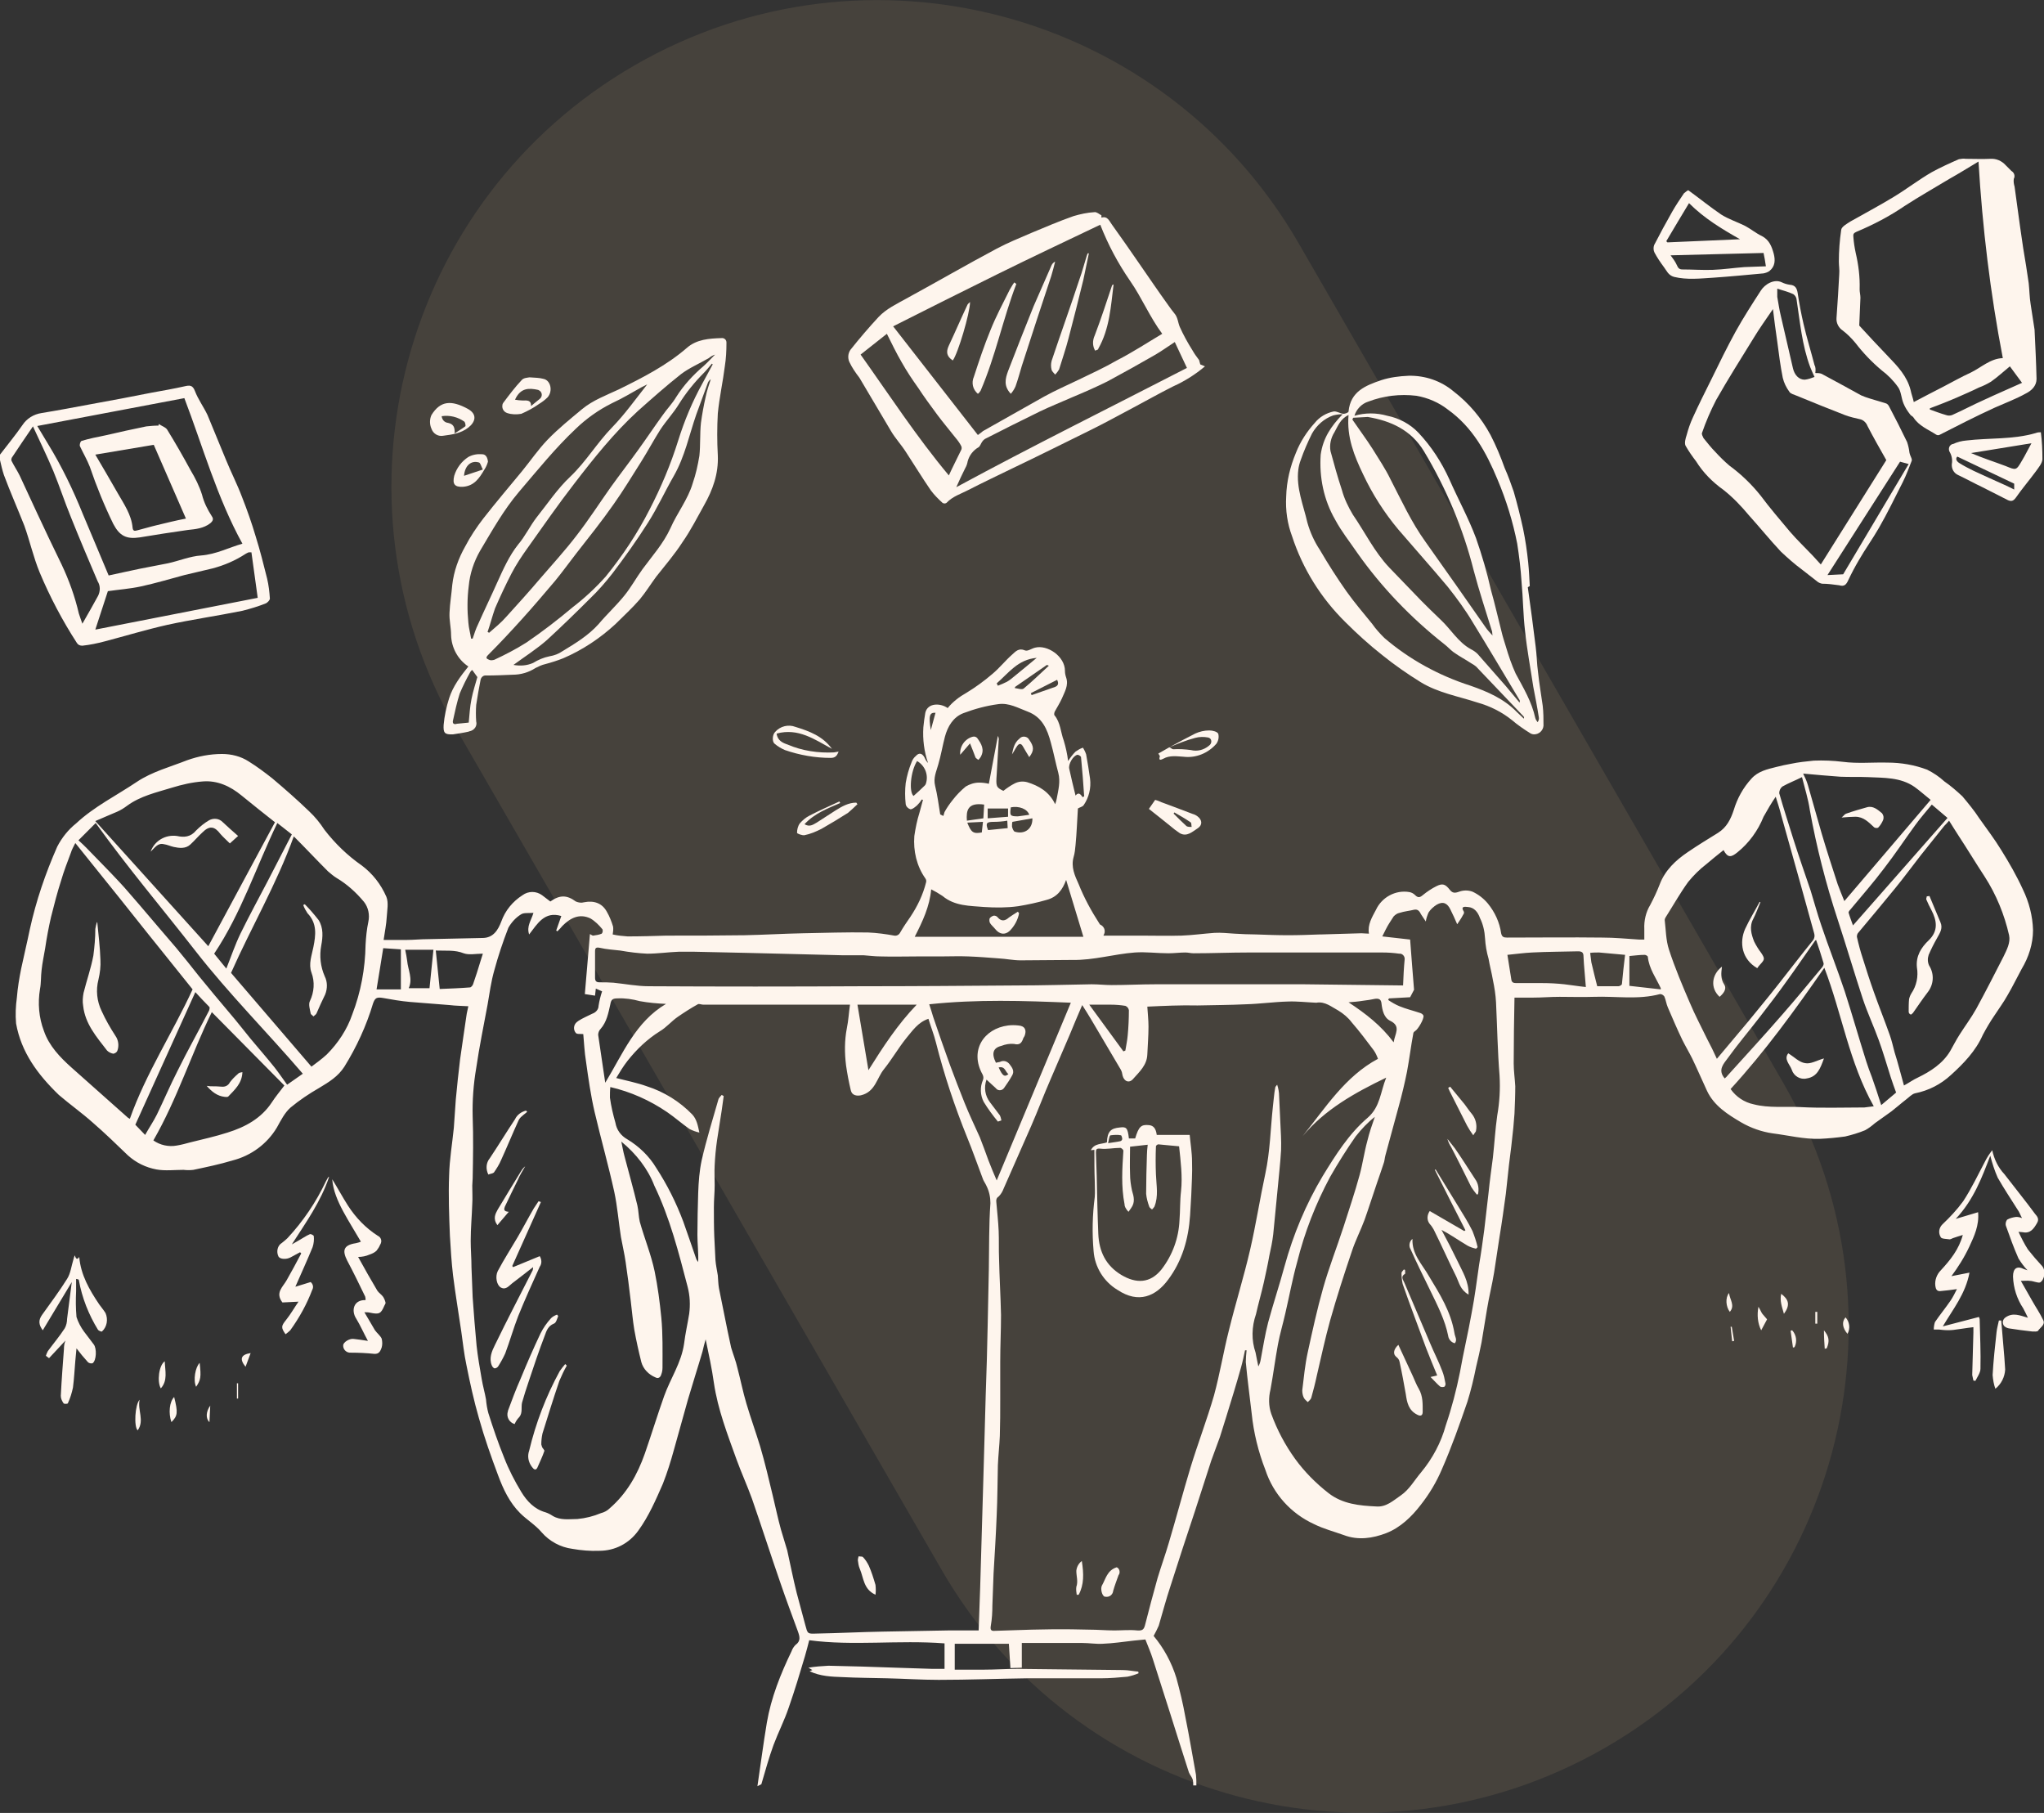 <?xml version="1.0" encoding="UTF-8"?> <!-- Generator: Adobe Illustrator 27.9.0, SVG Export Plug-In . SVG Version: 6.00 Build 0) --> <svg xmlns="http://www.w3.org/2000/svg" xmlns:xlink="http://www.w3.org/1999/xlink" version="1.1" id="Calque_1" x="0px" y="0px" viewBox="0 0 521.1 462.1" style="enable-background:new 0 0 521.1 462.1;" xml:space="preserve"><rect x="0" y="0" width="521.1" height="462.1" fill="#333333" stroke="none"/> <style type="text/css"> .st0{opacity:0.1;fill:#F2CF8F;enable-background:new ;} .st1{fill:#FEF5ED;} </style> <g id="Groupe_788" transform="translate(-1040.902 -1800.263)"> <path id="Rectangle_89" class="st0" d="M1372,1862.3l123.6,214.1c34.2,59.3,13.9,135.1-45.4,169.3l0,0 c-59.3,34.2-135.1,13.9-169.3-45.4l-123.6-214.1c-34.2-59.3-13.9-135.1,45.4-169.3l0,0C1262,1782.7,1337.8,1803,1372,1862.3z"></path> <g id="Groupe_46" transform="translate(1040.902 1886.142)"> <path id="Tracé_176" class="st1" d="M193.1,369.4c0.8-5.4,1.5-10.8,2.4-16.2c1.1-6.4,3.5-12.4,6.3-18.2c0.2-0.6,0.6-1.2,1-1.6 c1.4-1,1.1-2.1,0.6-3.5c-1.5-4.1-3-8.1-4.4-12.2c-2.5-7.2-4.8-14.4-7.3-21.6c-1.2-3.3-2.7-6.6-3.9-9.9c-2.3-6.4-4.8-12.8-5.8-19.6 c-0.5-3.6-1.3-7.3-2.1-11.1c-0.3,1.1-0.6,2.1-0.8,3.1c-1.2,4.1-2.5,8.1-3.7,12.2c-1.2,4.3-2.4,8.6-3.6,12.9 c-0.8,2.9-1.7,5.8-2.8,8.6c-1.8,4.1-3.6,8.3-6.3,12c-2.3,3.2-5.9,5.1-9.9,5.1c-2.3,0.1-4.6-0.1-6.9-0.5c-3-0.4-5.8-1.9-7.8-4.2 c-1.6-1.9-3.8-3.2-5.5-4.9c-2.7-2.7-4.3-6.1-5.6-9.6c-1.8-4.8-3.5-9.6-4.9-14.6c-1.3-4.5-2.3-9.1-3.2-13.6 c-0.6-2.8-0.9-5.7-1.3-8.5c-0.7-4.8-1.5-9.5-2.1-14.3c-0.4-3.4-0.6-6.7-0.8-10.1c-0.2-5.1-0.4-10.3-0.2-15.4 c0.1-4.1,0.8-8.1,1.2-12.1c0.2-2.4,0.3-4.8,0.5-7.2c0.3-3.4,0.7-6.9,1.1-10.3c0.5-3.7,1.1-7.4,1.6-11c0.1-0.8,0.3-1.5,0.5-2.5 c-1.6-0.1-3.2-0.1-4.8-0.3c-3.4-0.3-6.7-0.5-10.1-0.8c-2.3-0.2-4.6-0.6-6.8-1c-1.7-0.3-2.1,0-2.6,1.4c-1.7,5.7-4.2,11.1-7.3,16.1 c-1.6,2.5-3.9,3.9-6.4,5.4c-2.6,1.5-5,3.1-7.3,5c-1.5,1.3-2.5,3.3-3.5,5.1c-2.5,4.2-6.6,7.2-11.3,8.4c-3.3,1-6.7,1.7-10,2.4 c-0.8,0.1-1.7,0.1-2.5,0c-2.3,0-4.7,0.3-6.9-0.1c-2.7-0.5-5.2-1.7-7.3-3.6c-2.9-2.8-5.9-5.7-8.9-8.3c-2.8-2.5-5.9-4.7-8.7-7.1 C9.6,188,5.4,182.3,4.1,175c-0.2-2.2-0.1-4.4,0.2-6.6c0.2-2.5,0.6-4.9,1.1-7.4c0.7-3.3,1.5-6.6,2.2-10c1.6-7.3,4-14.3,7-21.1 c1.2-2.3,2.8-4.3,4.8-5.9c4.6-4.3,10.3-7.1,15.5-10.6c3.9-2.6,8.5-3.8,12.8-5.5c2.8-1,5.8-1.6,8.9-1.6c2.4,0,4.8,0.6,6.8,1.9 c2.1,1.3,4.1,2.8,6,4.3c3.2,2.7,6.4,5.5,9.4,8.4c1.5,1.4,2.8,3,3.9,4.7c2.7,3.5,5.9,6.6,9.5,9.1c2.8,2.1,4.9,4.8,6.3,8 c0.6,1.5,0.2,3.4,0.1,5.1c-0.1,1.9-0.5,3.8-0.8,5.9c2,0,3.9,0,5.8,0c1.8,0,3.6-0.2,5.5-0.2c4.6-0.1,9.3-0.2,13.9-0.3 c2.8,0,4-2.1,4.8-4.2c1-2.8,2.9-5.1,5.4-6.7c1.5-1.1,3.5-1.1,5,0c0.7,0.5,1.4,1.1,2.1,1.6c2.4-1.7,4.2-1.7,6.5,0 c0.7,0.3,1.4,0.4,2.1,0.2c2.5-0.5,4.6,0.2,5.8,2.4c0.7,1.2,1.2,2.5,1.6,3.8c0.1,0.7,0,1.4-0.1,2c1.3,0.3,2.5,0.4,3.8,0.5 c3.3,0,6.6-0.1,9.9-0.2c6.6,0,13.3,0,19.9-0.1c5-0.1,9.9-0.4,14.9-0.5c5.5-0.1,11.1-0.3,16.6-0.2c2.3,0.1,4.5,0.4,6.7,0.8 c0.6,0.1,1.2-0.2,1.5-0.8c0.8-1.4,1.7-2.7,2.6-4c1.8-2.7,3.2-5.6,4-8.8c0.1-0.4,0-0.7-0.2-1c-2.2-3.1-3.1-7-2.8-10.8 c0.3-2,0.7-4,1.3-5.9c0.3-1.1,0.6-2.2,0.9-3.3l-0.3-0.1c-0.3,0.5-0.7,1-1.2,1.5c-0.5,0.4-1.1,1-1.7,1c-0.6-0.2-1.1-0.7-1.2-1.3 c-0.2-1.8-0.2-3.6,0-5.4c0.3-1.8,0.8-3.6,1.5-5.3c0.2-0.6,0.6-1.2,1.1-1.6c0.8-0.9,1.6-0.7,2.2,0.4c0.2,0.5,0.5,1,0.9,1.4 c-1-2.9-1.4-6-1.2-9.1c0.1-1.2,0.3-2.5,0.5-3.7c0.6-2.6,3.9-2.5,5.7-1.2c1.3-1.6,3-2.9,4.8-3.9c2.3-1.4,4.5-3,6.6-4.8 c1.8-1.5,3.3-3.4,5-4.9c0.9-0.8,1.7-1.8,3.3-1.1c0.7,0.3,1.7-0.5,2.6-0.7c3.1-0.8,7.6,2.2,7.6,5.9c0,0.6,0.1,1.1,0.3,1.7 c0.7,2-0.4,3.7-1.1,5.4c-0.5,1.1-1.2,2.2-1.8,3.3c-0.1,0.2-0.2,0.7-0.1,0.9c1.6,1.9,1.6,4.4,2.4,6.5c0.5,1.7,0.9,3.4,1.1,5.2 c0.6-0.9,1.2-1.7,1.9-2.4c0.6-0.4,1.2-0.8,1.9-1c0.3,0.5,0.6,1.1,0.8,1.7c0.4,2.1,0.7,4.2,1,6.2c0.3,2.4-0.3,4.8-1.6,6.7 c-0.3,0.5-1.1,0.6-1.5,0.9c-0.2,3.1-0.3,6.2-0.6,9.3c-0.1,1.1-0.2,2.1-0.5,3.1c-0.7,2.5,0.3,4.7,1.3,6.9c1.4,3.5,3.2,6.8,5.2,9.9 c0.1,0.1,0.2,0.4,0.3,0.4c0.9,0.4,1.4,1.4,1,2.4c-0.1,0.1-0.1,0.3-0.2,0.4c3.3,0,6.3,0,9.4,0c3.5,0,7,0.1,10.5,0 c2.8-0.1,5.6-0.5,8.4-0.7c1.7-0.1,3.4,0.1,5.1,0.2c1.8,0.1,3.7,0.2,5.5,0.2c2.7,0.1,5.5,0.2,8.2,0.2c2.7,0,5.4-0.1,8.1-0.2 c0.1,0,0.3,0,0.4,0c3.4-0.1,6.8-0.2,10.2-0.3c0.6,0,1.1,0.1,1.9,0.1c-0.4-2.3,0.8-4.2,1.8-6.1c1.5-3.2,5-5.1,8.5-4.5 c0.6,0.1,1.1,0.4,1.5,0.8c0.7,0.7,1.2,0.6,1.9,0c1.1-0.9,2.3-1.7,3.5-2.3c1.6-0.8,2.3-0.5,3.4,0.9c0.7,0.9,1.3,0.9,2.4,0.5 c1.1-0.4,2.3-0.4,3.4,0c1.5,0.7,2.8,1.7,3.9,3c1.8,2.2,3,4.8,3.4,7.6c0.2,0.9,0.6,1.1,1.5,1.1c8.1,0,16.2-0.1,24.3,0 c3.1,0,6.2,0.3,9.3,0.5c0.4,0,0.8,0,1.4,0c0-1,0-1.8,0-2.7c-0.1-2.1,0.4-4.3,1.5-6.1c0.9-1.7,1.7-3.4,2.4-5.2 c1.4-3.7,4.1-6.2,7.2-8.3c2.5-1.7,5.1-3.3,7.7-4.9c2.2-1.4,3.2-3.4,4-5.8c0.9-3,2.4-5.7,4.5-8c1.7-1.9,4-2.4,6.4-3 c1.2-0.3,2.5-0.6,3.7-0.8c1.9-0.4,3.8-0.6,5.8-0.8c2.5-0.1,4.9,0,7.4,0.3c3.8,0.5,7.6,0.1,11.4,0.2c3.5,0,6.9,0.6,10.1,1.8 c1.6,0.8,3.1,1.8,4.4,3c1.6,1.1,3.1,2.4,4.6,3.8c1.5,1.8,3,3.6,4.3,5.6c1.9,2.7,3.9,5.3,5.6,8.1c2,3.2,3.9,6.5,5.5,10 c1.6,3.3,2.5,6.8,2.6,10.4c0,3.5-1.1,6.9-2.9,9.9c-1.2,2.2-2.3,4.5-3.6,6.7c-1,1.8-2.2,3.4-3.3,5.1c-1.1,1.6-2.1,3.3-3,5 c-1.8,4.1-4.9,7.3-8.1,10.2c-2.6,2.4-5.7,4-9.2,4.7c-0.8,0.2-1.5,1-2.3,1.6c-1.3,1-2.4,2-3.7,3c-1.4,1-2.8,2-4.2,3 c-0.8,0.7-1.6,1.3-2.5,1.8c-1.7,0.7-3.4,1.2-5.1,1.6c-2.2,0.3-4.3,0.5-6.5,0.6c-4.1,0.1-8-0.9-12-1.4c-2.8-0.4-5.6-1.4-8-2.8 c-3.4-2-6.9-4.2-8.7-8c-1.3-2.8-2.5-5.6-3.8-8.3c-0.8-1.6-1.7-3.1-2.5-4.7c-1.3-2.7-2.5-5.5-3.7-8.3c-0.4-0.9-0.5-1.9-0.9-2.8 c-0.3-0.4-0.7-0.6-1.1-0.6c-5.6,1.5-11.2,0.5-16.9,0.7c-2.9,0.1-5.8,0-8.7,0c-2.3,0-4.5,0.2-6.8,0.2c-1.6,0-3.2,0-4.7,0 c-0.1,5.5-0.2,11.1-0.2,16.8c0,1.9,0.3,3.9,0.4,5.8c0,2.3-0.1,4.7-0.2,7c-0.1,1.2-0.2,2.4-0.3,3.6c-0.3,3.1-0.7,6.3-1.1,9.4 c-0.3,2.5-0.5,4.9-0.8,7.4c-0.5,3.6-1,7.3-1.6,10.9c-0.5,3.1-0.9,6.1-1.4,9.2c-0.5,3.1-1.3,6.2-1.8,9.3c-0.5,2.8-0.9,5.7-1.4,8.5 c-0.4,2.1-0.9,4.2-1.4,6.3c-0.6,3-1.3,5.9-2.2,8.8c-2,5.8-4,11.5-6.5,17.2c-1.4,3.3-3.2,6.3-5.4,9.1c-2.3,3-5.2,5.8-8.8,7.2 c-3.4,1.3-7.1,1.9-10.8,0.5c-2.5-0.9-5.2-1.6-7.6-2.8c-5.9-2.7-10.4-7.7-12.4-13.8c-1.8-4.6-3-9.5-3.5-14.4 c-0.5-4.4-1.1-8.7-1.5-13.1c0-1,0.1-2,0.2-3l-0.4,0c-0.3,1.4-0.6,2.9-1,4.3c-1.2,4.3-2.5,8.5-3.8,12.7c-0.5,1.7-1.1,3.4-1.6,5.1 c-0.7,2-1.5,4-2.2,6c-1.4,4.3-2.8,8.6-4.2,13c-2.1,6.3-4.2,12.7-6.2,19c-1.1,3.3-2,6.7-3,10.1c-0.4,0.9-0.8,1.7-1.3,2.6 c2.6,3.1,4.6,6.8,5.8,10.7c0.9,3.3,1.7,6.6,2.3,10c1,4.9,1.8,9.8,2.7,14.7c0.1,0.9,0.1,1.8,0.1,2.7h-0.8c0-0.5,0-0.9-0.1-1.4 c-0.2-0.7-0.7-1.2-1-1.9c-1.6-4.9-3.1-9.8-4.7-14.8c-1.5-4.7-3-9.4-4.5-14.1c-0.5-1.6-1.2-3.2-1.9-5c-0.9,0.1-2,0.2-3,0.3 c-2.6,0.3-5.3,0.7-7.9,0.8c-1.7,0.1-3.4-0.2-5.1-0.2c-5.2,0-10.3,0-15.5,0v6.3l-2.9,0.1l-0.4-6.2h-13.8v6.6c2.5,0,5,0,7.4,0 c2.8,0,5.6-0.2,8.4-0.2c9,0.1,18,0.2,27.1,0.3c1.3,0,2.6,0.3,3.9,0.4c0,0.1,0,0.3,0.1,0.4c-0.9,0.4-1.9,0.7-2.9,0.9 c-2.2,0.2-4.4,0.4-6.6,0.4c-6.2,0-12.5,0-18.7,0c-7.6,0.1-15.2,0.4-22.8,0.4c-4.4,0-8.8-0.3-13.2-0.4c-3.8-0.1-7.5-0.1-11.3-0.3 c-2.8-0.1-5.7-0.2-8.4-1.5l0.7-0.3l-1-0.6c1.7-0.3,3.4-0.4,5.1-0.5c5.7,0.1,11.5,0.3,17.2,0.5c3.1,0.1,6.2,0.2,9.3,0.3 c1.1,0,2.3,0,3.1,0v-6.5c-11.8-0.9-23.3,0.7-34.5-0.8c-0.4,1.5-0.7,2.8-1.1,4.1c-1.3,4.4-2.6,8.7-4.1,13c-1.1,3.3-2.7,6.4-3.9,9.6 c-1.2,3.3-2.1,6.6-3.1,10L193.1,369.4z M184,193.2l0.5,0.3c-0.2,1.2-0.3,2.4-0.5,3.6c-0.4,2.6-0.8,5.1-1.2,7.7 c-0.3,2.1-0.5,4.2-0.6,6.3c-0.1,1.7,0,3.4,0,5.1c0,1.9-0.2,3.7-0.2,5.6c0,2.5,0,5,0.1,7.5c0.1,2,0.2,4,0.3,6 c0.1,1.3,0.4,2.6,0.6,3.9c0.1,1.1,0.1,2.2,0.3,3.3c0.7,3.6,1.5,7.3,2.2,10.9c0.3,1.4,0.6,2.9,0.9,4.2c0.5,1.7,1.2,3.4,1.6,5.2 c0.8,3,1.4,6.1,2.3,9.1c1.1,3.7,2.4,7.3,3.5,10.9c1.2,4.1,2.2,8.3,3.2,12.5c0.7,2.9,1.3,5.8,2.1,8.7c0.5,1.8,1.1,3.5,1.6,5.3 c0.8,3.6,1.5,7.2,2.4,10.8c0.7,2.7,1.5,5.5,2.2,8.2c0.6,2.2,0.5,2.3,2.8,2.2c5.7-0.1,11.3-0.4,17-0.5c5.6-0.1,11.1-0.2,16.7-0.3 c2.6,0,5.2,0,7.7,0c0.3-7.3,0.5-14.5,0.7-21.6c0.2-5.7,0.3-11.4,0.5-17.1c0.1-3.5,0.2-7,0.3-10.5c0.1-3.6,0.2-7.2,0.3-10.8 c0.2-5.9,0.4-11.8,0.5-17.7c0.1-4.8,0.2-9.6,0.3-14.4c0.1-5.6,0-11.2,0.4-16.8c0-1.5-0.3-3-1-4.4c-0.3-0.7-0.8-1.3-1-2 c-1.3-3.4-2.5-6.9-3.9-10.3c-3.2-7.9-5.9-16-8-24.3c-0.5-2-1.3-4-1.9-6c-2.7,0.9-4.1,3.1-5.7,5c-2,2.5-3.6,5.3-5.6,7.8 c-1.9,2.3-2.2,5.8-5.9,6.7c-1,0.2-2.3,0.1-2.6-1.3c-0.5-2.1-0.9-4.2-1.2-6.3c-0.4-3.2-0.4-6.4,0.2-9.5c0.4-1.9,0.5-3.9,0.8-6 h-22.6c-4.9,0-9.9,0-14.8,0c-0.5,0-1.1-0.3-1.4-0.1c-1.8,1-3.5,2.1-5.1,3.2c-1.6,1.1-2.9,2.7-4.6,3.7c-3.2,2-5.9,4.6-8.2,7.5 c-1.1,1.4-2,2.9-2.9,4.4c2.7,0.7,5.3,1.2,7.8,2.1c4.4,1.4,8.4,3.9,11.6,7.2c1.1,1.2,1.4,2.7,1.8,4.6c-0.9-0.2-1.7-0.5-2.5-0.9 c-2-1.4-3.8-3-5.7-4.3c-4.4-3-9.3-5.2-14.5-6.4c-0.1,0.9-0.1,1.8-0.1,2.7c0.3,2.2,0.8,4.3,1.4,6.4c0.3,1.8,1.4,3.3,3,4.2 c3,1.8,5.6,4.3,7.4,7.3c2.8,4.3,5.1,8.9,6.9,13.7c1.1,3.1,2.2,6.3,3.3,9.5c0.1,0.3,0.3,0.5,0.5,0.8c0.1-2.4-0.2-4.6-0.2-6.9 c0-3.6,0.1-7.2,0.2-10.7c0.1-2.8,0.3-5.6,0.9-8.4c1.2-5.2,2.8-10.4,4.3-15.6C183.3,194,183.6,193.6,184,193.2 M292.5,170.7 c0.1,1.7,0.3,3.4,0.3,5.1c0,2.4-0.2,4.7-0.3,7.1c-0.1,2.7-2,4.4-3.6,6.2c-1,1.2-2.3,0.7-2.7-0.8c-0.1-0.6-0.2-1.1-0.5-1.6 c-2.5-4.2-5-8.5-7.5-12.7c-0.8-1.3-1.5-2.5-2.3-3.7c-1.1,2.6-2.2,5.1-3.2,7.6c-1.6,3.8-3.3,7.6-4.9,11.4 c-1.7,3.9-3.2,7.9-4.9,11.8c-2.3,5.3-4.7,10.6-7,15.9c-0.3,0.8-0.7,1.5-1.3,2.1c-0.5,0.3-0.7,0.8-0.6,1.4c0.2,2.5,0.5,4.9,0.6,7.4 c0.1,2.3,0,4.7,0.1,7c0.1,4.8,0.4,9.6,0.5,14.4c0,4-0.2,7.9-0.2,11.9c0,3.2,0,6.4,0,9.6c0,3.1,0,6.2-0.1,9.3 c-0.1,2.5-0.4,5-0.5,7.5c-0.1,4.2-0.1,8.5-0.3,12.7c-0.2,5-0.5,9.9-0.8,14.9c-0.1,2.7-0.2,5.4-0.3,8.1c0,1.7-0.1,3.5-0.4,5.2 c-0.2,1.1,0.1,1.4,1.1,1.3c3.1-0.1,6.2-0.2,9.3-0.3c1.9,0,3.7-0.1,5.6-0.1c3,0,6,0,9.1,0.1c2.1,0,4.3,0.2,6.4,0.2 c1.9,0,3.9-0.2,5.8,0c1.3,0.1,1.7-0.2,2-1.3c1-4,2.1-8,3.2-12c0.9-3,2-6,2.9-9.1c1.9-6.4,3.6-12.8,5.5-19.1 c1.9-6.2,4.2-12.2,6-18.4c1.5-5.5,2.4-11.1,3.8-16.6c1.7-6.9,3.8-13.6,5.4-20.5c1.5-6.5,2.5-13,3.9-19.5 c1.2-5.6,1.3-11.3,1.9-16.9c0.2-1.6,0.3-3.3,0.6-4.9c0-0.3,0.3-0.5,0.5-0.8c0.3,0.9,0.5,1.9,0.5,2.9c0.1,2.2,0.2,4.4,0.3,6.5 c0.1,2.4,0.3,4.9,0.2,7.3c-0.2,3.4-0.6,6.8-0.9,10.1c-0.4,3.8-0.7,7.5-1.1,11.3c-0.2,1.8-0.6,3.7-1,5.5c-0.4,2.3-0.9,4.5-1.4,6.8 c-0.6,2.7-1.4,5.4-2,8.1c-1.1,3.2-1.2,6.6-0.1,9.8c0.2,1.2,0.5,2.4,0.7,3.5c0.3-0.5,0.5-1.1,0.6-1.7c0.6-3.2,1.1-6.4,1.9-9.5 c1.3-4.8,2.9-9.6,4.2-14.4c2.2-8,5.4-15.7,9.7-22.9c3.3-5.4,6.7-10.8,11.5-14.9c3.2-2.8,3.2-6.5,4.7-10.2 c-8.1,3.9-15.6,8.1-21.3,14.9c5.8-7.2,10.8-15.2,19.2-19.7c-0.3-0.8-0.6-1.5-1.1-2.2c-1.8-2.4-3.6-4.8-5.6-7.1 c-0.9-1.2-2.1-2.2-3.4-3c-1.7-0.9-3.4-2.4-5.6-2c0,0-0.1,0-0.1,0c-2.4-0.1-4.8-0.4-7.2-0.3c-3.6,0.1-7.1,0.6-10.7,0.7 c-4.1,0.2-8.2,0.2-12.3,0.3C301,170.3,296.8,170.5,292.5,170.7 M158.4,205.1c0.3,1.4,0.5,2.6,0.8,3.7c1.1,4.2,2.3,8.4,3.3,12.6 c0.3,1.3,0.3,2.8,0.6,4.1c1.2,4.3,2.9,8.4,3.8,12.7c0.8,3.9,1.3,7.8,1.7,11.8c0.4,4.2,0.3,8.5,0.3,12.7c0,0.6-0.1,1.2-0.3,1.7 c-0.2,0.8-0.8,1.2-1.5,0.8c-1.7-0.7-3.1-2.1-3.6-3.9c-0.7-2.8-1.3-5.5-1.8-8.3c-0.4-2.4-0.6-4.9-0.9-7.3c-0.4-3.3-0.8-6.6-1.3-9.9 c-0.3-2.1-0.8-4.2-1.2-6.4c-0.6-3.8-0.9-7.8-1.7-11.5c-1.5-6.8-3.4-13.5-5-20.3c-1-4.3-1.6-8.6-2.2-12.9c-0.4-2.4-0.5-4.9-0.7-7 c-0.6-0.1-1.6,0.1-1.9-0.3c-0.7-0.8-0.6-2.1,0.3-2.8c0.1-0.1,0.3-0.2,0.4-0.3c1.1-0.7,2.3-1.2,3.5-1.8c0.9-0.3,1.6-1.1,1.6-2 c0.2-1.3,0.5-2.5,0.9-3.7l-1.6-0.7l-0.2,1.8l-2.6-0.4l1.3-15.3c0.4,0.2,0.6,0.4,0.8,0.4c0.7-0.1,1.5-0.2,2.2-0.5 c0.3-0.3,0.3-0.8,0.2-1.1c-0.9-1.1-1.9-2.1-3.1-2.8c-2.8-1.3-5.1-0.1-7.1,1.9c-0.4,0.5-0.9,1-1.3,1.4l-0.3-0.2l1.3-3.7 c-4.3-1.3-6.1,2-8.2,4.7c-0.7-2.1,0.5-3.5,1.1-5.5c-1.3,0.1-2.5-0.1-3.2,0.4c-1.3,0.8-2.4,2-3.2,3.4c-1.4,3.6-2.6,7.2-3.6,10.9 c-0.8,2.8-1.2,5.8-1.7,8.7c-1,5.4-2.1,10.7-2.9,16.2c-0.7,4.1-1,8.2-0.9,12.3c0.2,5.3,0.1,10.6,0,15.8c0,0.6-0.1,1.2-0.1,1.8 c0,1.6,0.1,3.2,0,4.7c-0.1,3.1-0.4,6.2-0.4,9.4c0,2.2,0.2,4.5,0.2,6.8c0.1,2.5,0.2,5.1,0.3,7.6c0.3,4.1,0.6,8.2,1,12.3 c0.3,2.8,0.8,5.6,1.3,8.5c0.3,1.8,0.8,3.5,1.1,5.2c0.1,1.2,0.3,2.4,0.6,3.5c1.2,3.8,2.5,7.6,4,11.3c1.2,3.1,2.7,6,4.4,8.8 c1.4,2.3,3.3,4.4,6.2,5.2c0.6,0.2,1.2,0.5,1.8,0.9c2,1.2,4.2,0.8,6.3,0.8c2.1-0.2,4.1-0.7,6-1.5c0.8-0.2,1.6-0.6,2.2-1.2 c4.4-3.8,7.1-8.6,9-14c1.7-4.9,3.2-9.8,4.9-14.6c1.6-4.5,4.4-8.5,5.1-13.4c0.3-2.5,0.9-5.1,1.3-7.6c0.3-2.3,0.2-4.6-0.4-6.9 c-2.3-8.8-4.5-17.5-8.5-25.8C165.2,212.1,162.2,208.2,158.4,205.1 M354.1,168.6l-0.2,0.4c0.9,0.6,1.9,1.2,2.9,1.6 c1.7,0.7,3.4,1.1,5.2,1.7c0.4,0.1,0.8,0.4,0.9,0.7c0.2,0.8-1.4,3.5-2.1,3.9c-0.3,0.2-0.5,0.4-0.5,0.7c-0.6,3.2-1,6.5-1.6,9.7 c-0.6,3-1.3,5.9-2.1,8.8c-1.1,4.2-2.3,8.3-3.4,12.5c-0.2,0.7-0.2,1.5-0.5,2.2c-0.5,1.6-1.1,3.2-1.6,4.7c-1.1,3.2-2.1,6.4-3.2,9.5 c-1,2.7-2.3,5.2-3.2,7.9c-2,5.9-3.9,11.8-5.6,17.8c-1.3,4.7-2.3,9.4-3.4,14.1c-0.4,1.9-0.9,3.8-1.4,5.6c-0.1,0.4-0.6,0.8-0.9,1.1 c-0.4-0.4-0.8-0.7-1-1.1c-0.3-0.6-0.4-1.3-0.4-1.9c0.4-3.3,0.7-6.5,1.4-9.7c1.2-5.5,2.4-11,3.9-16.3c1.5-5.3,3.5-10.4,5.2-15.6 c1.4-4.4,2.9-8.8,4.1-13.2c0.8-2.9,1.2-5.9,2-8.8c0.5-2.1,1.2-4.1,1.9-6.1c-1.8,1.4-3.4,3.1-4.9,5c-2.3,3.3-4.5,6.8-6.5,10.3 c-3.7,6.9-6.5,14.1-8.4,21.7c-1.2,4.3-2,8.7-3,13c-0.6,2.7-1.4,5.3-1.9,8c-0.7,3.8-1.2,7.7-1.9,11.5c-0.5,2-0.5,4.2,0.2,6.2 c1.5,4.1,3.5,7.9,6.1,11.5c2.4,3.3,5.3,6.2,8.5,8.7c3.6,2.8,7.9,3.2,12.2,3.4c2.5,0.2,4.3-1.5,6.2-2.8c2.2-1.5,3.5-3.9,5.2-5.9 c2.9-3.5,5.1-7.6,6.3-12c1.5-4.4,2.7-9,3.6-13.5c0.9-5.1,2.1-10.1,3-15.2c0.8-4.1,1.3-8.2,1.9-12.3c0.5-2.9,0.9-5.8,1.3-8.8 c0.4-3.2,0.7-6.3,1.1-9.5c0.3-3,0.7-5.9,1.1-8.9c0.4-3.6,0.6-7.2,1.1-10.7c0.6-3.4,0.8-6.8,0.6-10.2c-0.5-6.2-0.6-12.5-0.9-18.7 c-0.1-1.9-0.4-3.8-0.8-5.7c-0.3-1.8-0.8-3.6-1.1-5.4c-0.5-1.7-0.8-3.5-0.9-5.2c-0.1-1.8-0.5-3.6-1.3-5.2c-0.5-1.4-1.4-2.7-3.1-2.8 c-0.8-0.1-1.9-0.2-1,1.2c0.1,0.2,0,0.6-0.2,0.8c-0.4,0.8-0.9,1.5-1.5,2.4c-0.6-1.4-1.1-2.5-1.7-3.7c-0.8-1.7-1.9-2.2-3.5-1.3 c-0.8,0.5-1.6,1.2-2.1,2c-0.3,0.7-0.6,1.5-0.7,2.3c-0.4-0.6-0.8-1.2-1.2-1.8c-0.4-0.8-0.8-1.4-1.8-1.2c-1.2,0.3-2.5,0.4-3.7,0.8 c-0.6,0.1-1.1,0.5-1.5,0.9c-0.7,1.1-1.4,2.1-2,3.3c-0.3,0.6-0.6,1.2-0.9,1.8l7.1,0.8c0.3,4.4,0.7,8.8,1,12.8l-1,1.9L354.1,168.6 M357.7,165.3c0.1-2.5,0.2-4.5,0.4-6.6c0.1-0.7-0.4-1.4-1.1-1.5c-0.1,0-0.2,0-0.3,0c-1.4-0.2-2.8-0.3-4.3-0.3c-2.1,0-4.2,0-6.4,0 c-9.2,0-18.5,0-27.7,0c-4.7,0-9.3,0.2-14,0.2c-0.7,0-1.4-0.2-2.1-0.2c-1.4,0-2.9,0.2-4.3,0.2c-2.9,0-5.7-0.4-8.6-0.2 c-5.3,0.4-10.5,2-15.9,1.9c-4.4,0-8.8,0.1-13.2,0.1c-1.9,0-3.7-0.4-5.6-0.5c-2.6-0.2-5.1-0.4-7.7-0.5c-2.3-0.1-4.7,0-7,0 c-1.9,0-3.9,0-5.8,0c-3.2,0-6.5,0.1-9.7,0c-1.4,0-2.8-0.2-4.3-0.3c-1.8,0-3.7,0-5.5,0c-4-0.1-8-0.2-12-0.3 c-4-0.1-8.1-0.2-12.1-0.3c-4.6-0.1-9.2-0.2-13.7-0.3c-1.2,0-2.4,0-3.7,0c-2.7,0.1-5.4,0.5-8.1,0.5c-2.3-0.1-4.6-0.4-6.9-0.8 c-1.7-0.2-3.5-0.3-5.2-0.7c-1-0.2-1.2,0.1-1.2,0.9c0,2.2,0,4.5,0,6.7c0,0.9,0.3,1.2,1.2,1.2c1.2,0,2.3,0,3.5,0.1 c3,0.3,6,0.9,9,0.9c18.1,0.1,36.2,0.1,54.3,0c13.2,0,26.5-0.1,39.7-0.2c6.3,0,12.6-0.2,18.9-0.3c1.7,0,3.4,0.2,5.1,0.2 c3.8,0,7.5-0.2,11.3-0.2c12.6,0,25.1,0,37.7,0L357.7,165.3z M49.1,166.3c-5-6.3-10-12.4-14.9-18.6c-4.9-6.2-9.9-12.3-15-18.7 c-0.5,1-0.9,1.7-1.1,2.4c-0.9,2.4-1.8,4.7-2.5,7.1c-1,3.1-1.8,6.2-2.6,9.4c-0.6,2.6-1.1,5.3-1.5,8c-0.3,1.8-0.7,3.6-0.9,5.5 c-0.2,1.6-0.1,3.3-0.4,4.8c-0.6,3.6-0.3,7.3,1,10.7c1.3,3.8,4.1,6.7,7,9.3c4.8,4.3,9.6,8.5,14.4,12.8c0.2,0.1,0.3,0.2,0.5,0.3 C37.2,187.7,44,177.4,49.1,166.3 M485.4,190.8c1.3-0.7,2.4-1.5,3.5-2c3.3-1.6,6.4-3.6,8.3-6.8c0.8-1.4,1.5-2.8,2.4-4.2 c1.4-2.2,2.9-4.2,4.2-6.5c2.4-4.4,4.7-8.9,7-13.4c0.8-1.7,1.8-3.5,1.4-5.4c-1.2-5.3-3.3-10.4-6.2-14.9c-2.3-3.5-4.4-7-6.7-10.5 c-0.8-1.2-1.5-2.4-2.4-3.8c-0.5,0.6-0.8,0.9-1.2,1.3c-2,2.5-4,5-6,7.5c-2.2,2.8-4.3,5.7-6.6,8.5c-3.1,3.8-6.2,7.5-9.3,11.2 c-0.3,0.3-0.4,0.7-0.4,1.1c0.4,1.8,0.9,3.7,1.5,5.5c0.9,2.9,1.8,5.7,2.8,8.5c1.3,3.7,2.8,7.4,4.1,11.1c0.5,1.4,0.8,2.8,1.2,4.3 C483.9,185.1,484.6,188,485.4,190.8 M437.7,184c2.7-3.2,5.3-6.3,7.9-9.4c2.6-3.2,5.2-6.3,7.7-9.5c3-3.8,5.9-7.6,8.9-11.3 c0.4-0.5,0.5-1.2,0.3-1.8c-1.2-4.3-2.4-8.7-3.6-13c-1.6-5.7-3.2-11.4-4.8-17.1c-0.4-1.6-0.9-3.1-1.4-4.7c-1.1,1.6-2.1,3.3-3.1,5.1 c-1.4,3.5-3.7,6.7-6.7,9.1c-1.5,1.2-2.4,1.5-3.5-0.6c-1.5,1.2-3,2.4-4.4,3.6c-1.7,1.3-3.2,2.8-4.6,4.5c-2.1,2.9-3.9,6.1-5.8,9.1 c-0.1,0.2-0.2,0.4-0.2,0.6c0.3,2.5,0.3,5.2,1.1,7.6c1.5,4.6,3.4,9.1,5.3,13.5c1.3,3.1,2.9,6.1,4.4,9.2 C436.1,180.6,436.9,182.2,437.7,184 M79.4,186c1.2-0.9,2.6-1.9,3.9-3.1c2.9-2.9,5.2-6.4,6.5-10.2c2.2-5.7,3.3-11.7,3.4-17.8 c0.1-1.9,0.3-3.9,0.7-5.8c0.4-1.8,0-3.7-1.1-5.1c-2-2.4-4.3-4.5-7-6.1c-0.8-0.5-1.5-1.1-2.2-1.7c-2.9-2.9-5.7-5.9-8.7-8.9 c-4.4,12.2-10.9,23.3-16,34.8L79.4,186 M24.3,123.4l28.8,31.9l17-31.6c-2.9-2.3-5.7-4.5-8.5-6.8c-2.9-2.4-6.2-3.9-9.9-3.6 c-2.7,0.2-5.3,0.8-7.9,1.6c-3.9,1.2-8,2.1-11.4,4.6c-0.8,0.6-1.6,1.1-2.5,1.5C28.1,121.8,26.3,122.5,24.3,123.4 M254.1,215 l18.9-45.3c-12-0.5-23.9-0.9-36.1,0.4c0.4,1.2,0.7,2.2,1,3.2c1.4,4.1,2.8,8.2,4.3,12.3c1.2,3.2,2.4,6.4,3.7,9.6 c1.2,3,2.6,5.9,3.9,8.8c0.8,2,1.5,4,2.2,5.9C252.7,211.7,253.4,213.4,254.1,215 M465.1,160.8c-7.5,10.8-15.1,21.3-23.9,30.9 c1.4,2,3.5,3.4,5.9,3.9c3.9,1,7.9,0.5,11.8,0.7c5.5,0.3,10.9,0.1,16.4,0.1c0.8-0.1,1.6-0.2,2.4-0.3 C471.4,184.9,469.6,172.5,465.1,160.8 M39.1,204.8c1.7,1.2,3.9,1.7,6,1.3c1.2-0.2,2.3-0.5,3.4-0.8c3.2-0.8,6.4-1.5,9.5-2.5 c4.5-1.4,8.6-3.6,11.3-7.7c0.9-1.4,2-2.7,3.2-4.3L54,172.1C48.8,182.7,45.2,194.2,39.1,204.8 M459.7,111.3c0.5,1,0.9,1.9,1.2,2.9 c1.2,4.1,2.3,8.2,3.5,12.3c1.3,4.4,2.7,8.7,4.1,13c0.5,1.4,1.1,2.8,1.7,4.3l22-25.8c-1.4-1.1-2.7-2.3-4.1-3.3 c-3.6-2.5-7.8-2.3-11.9-2.5c-2.3-0.1-4.6,0-7-0.1C466.2,111.9,463.1,111.6,459.7,111.3 M269,119.1c0.2-0.5,0.3-0.9,0.4-1.4 c0.4-2.2,1-4.3,0.4-6.6c-0.7-2.6-1.2-5.2-1.9-7.7c-0.9-3.4-2.2-6.5-5.9-7.9c-2.4-0.9-4.8-2.3-7.5-1.9c-3,0.4-6,1.2-8.9,2.3 c-2.6,1-4,3.4-4.7,6c-0.6,2.3-1,4.7-1.7,7.1c-0.5,1.8-1.3,3.4-0.8,5.4c0.6,2.4,0.9,4.9,1.3,7.3l0.8,0.4c0.1-0.3,0.2-0.7,0.3-1 c0.6-1.1,1.3-2.1,2.1-3.1c1-1.3,2.1-2.4,3.3-3.4c1-0.6,2.2-1,3.4-1c0.8,0,1.7,0.1,2.5,0.3l2.3-12.2c0.2,0.4,0.3,0.8,0.2,1.2 c-0.2,2.9-0.3,5.7-0.5,8.6c-0.2,3-0.2,3.3,1.7,4.2c0.9-0.7,1.9-1.4,2.9-1.9c1-0.5,2.1-0.6,3.2-0.3 C264.8,114.4,267.5,115.9,269,119.1 M459.4,112.2c-1.8,0.9-3.4,1.5-5,2.4c-0.5,0.4-0.8,1-0.8,1.7c1.1,3.9,2.4,7.8,3.6,11.7 c1.4,4.4,2.9,8.7,4.4,13.1c0.9,2.9,1.7,5.9,2.7,8.8c1.9,5.7,4.1,11.2,6,16.9c1.9,5.9,3.6,11.9,5.5,17.9c0.4,1.3,0.9,2.6,1.4,3.9 c0.8,2.3,1.6,4.6,2.4,7.2l3.8-3.2c-0.5-1.4-1-2.7-1.4-4c-1-3.1-1.9-6.3-3-9.3c-1.3-3.6-2.9-7-4.1-10.6c-2.2-6.7-4.2-13.5-6.4-20.2 c-3-9.1-5.4-18.5-7.1-27.9C461,117.8,460.1,115,459.4,112.2 M271.8,138.4c-0.9,2.5-2.3,4.4-5,5.1c-2.4,0.7-4.8,1.2-7.2,1.6 c-2.9,0.4-5.8,0.4-8.7,0.2c-3.6-0.3-7.5-0.2-10.6-2.8c-0.9-0.6-1.9-1.2-2.9-1.7c-0.4,4.4-2.2,8.2-4.2,12.1h43L271.8,138.4 M20,128.3c0.9,0.8,1.5,1.4,2.1,2c2.8,2.9,5.6,5.7,8.3,8.6c1.8,1.9,3.4,3.9,5.1,5.8c1.5,1.8,3.1,3.6,4.6,5.4 c1.6,1.9,3.2,3.7,4.8,5.6c2,2.4,3.9,4.8,5.8,7.2c2.6,3.2,5.2,6.3,7.9,9.5c1.8,2.1,3.5,4.3,5.3,6.5c2,2.4,4.1,4.8,6.1,7.3 c1.1,1.4,2.1,2.9,3.2,4.4l4-2.8c-9-10.5-18.8-20.3-27.3-31.2c-8.5-10.9-17.4-21.4-25.5-32.7L20,128.3 M439.7,189 c0.2-0.2,0.5-0.4,0.7-0.7c4.7-5.2,9.4-10.3,14-15.6c3.5-4,6.8-8,10.2-12.1c0.2-0.3,0.4-0.7,0.3-1c-0.6-2-1.2-3.9-1.9-5.9 c-0.2,0.1-0.3,0.2-0.4,0.4c-2.4,3.4-4.7,6.8-7.1,10.1c-2.2,3.1-4.5,6.1-6.9,9.2c-2.7,3.5-5.5,6.8-8.1,10.4 C439.5,185.2,437.8,186.8,439.7,189 M49.8,167l-15.3,33.8l2.5,2.6c1-1.8,2.1-3.4,3-5.2c1.8-3.7,3.4-7.5,5.3-11.2 c2.5-5.1,5.3-10,7.9-15.1c0.2-0.3,0.3-0.9,0.2-1.1C52.1,169.5,50.9,168.2,49.8,167 M169.8,170c-2.3-0.1-4.5-0.3-6.7-0.7 c-1.8-0.5-3.8-0.8-5.7-0.7c-1.2,0-1.6,0.3-1.8,1.5c-0.5,2.2-0.9,4.5-2.5,6.3c-0.4,0.4-0.6,1-0.6,1.5c0.6,4.1,1.2,8.2,1.8,12.2 C158.8,182.7,162,174.6,169.8,170 M404.3,165.7c-0.2-2.9-0.5-5.3-0.6-7.8c0-1-0.4-1.3-1.4-1.3c-3.9,0.1-7.8,0.1-11.7,0.3 c-2.1,0.1-4.2,0.4-6.3,0.6c0.3,2.1,0.7,4.2,1,6.3c0.1,0.7,0.5,0.9,1.2,0.9c2.2,0,4.5,0,6.7,0c1.9,0,3.7,0.1,5.6,0.3 C400.6,165.2,402.3,165.5,404.3,165.7 M54.6,157.2l3.1,3.8c1.2-3,2.2-6,3.6-8.9c2.2-4.5,4.6-8.9,6.9-13.3c2.1-4,4.1-8,6.2-12 l-3.7-2.9C65.3,135.1,61.5,146.9,54.6,157.2 M492.5,119.2c-1.4,1.7-2.9,3.4-4.2,5.2c-2.7,3.7-5.2,7.5-8,11.1 c-2.7,3.6-5.7,7-8.6,10.5c-0.2,0.2-0.5,0.6-0.4,0.8c0.3,1.1,0.8,2.3,1.1,3.2l24.1-27.4L492.5,119.2 M233.7,170.2h-15.1l2.8,16.7 C225.1,181,228.8,175.3,233.7,170.2 M111.1,156.4l1,9.8c2.6-0.1,5.2-0.2,7.7-0.4c0.3,0,0.7-0.5,0.8-0.8c0.7-2,1.3-3.9,1.9-5.9 c0.2-0.6,0.4-1.3,0.6-1.9c-1.8,0-3.5,0.4-4.9-0.1C116,156.2,113.7,156.5,111.1,156.4 M414.3,157.5c-2.4-0.2-4.5-0.4-6.6-0.6 c-0.8,0-1.6,0-2.3,0.1c0.1,0.8,0.2,1.6,0.3,2.4c0,0.1,0.1,0.3,0.1,0.4c0.4,1.8,0.9,3.7,1.4,5.7c1.6,0,3.5,0,5.4,0 c0.3,0,0.9-0.3,0.9-0.6C413.7,162.5,414,160.1,414.3,157.5 M277.7,170.2l8.7,11.9l0.5-0.2c0.2-1.3,0.5-2.6,0.6-3.9 c0.2-2.1,0.3-4.3,0.3-6.4c-0.1-0.5-0.4-0.9-0.9-1.1c-1.2-0.2-2.5-0.3-3.7-0.3C281.4,170.2,279.5,170.2,277.7,170.2 M103.3,156.2 c0.2,1,0.4,1.9,0.5,2.8c0.2,2.3,1.5,4.6,0.4,7h5.3c0.3-3.3,0.7-6.5,1-9.8H103.3z M102.2,166.3v-10.2l-4.5-0.3 c-0.6,3.6-1.1,7-1.7,10.5L102.2,166.3z M415.4,157.8v7.6l8,0.9c0-0.2,0-0.3,0-0.3c-1.2-2.6-3-5-3.3-8c0-0.2-0.5-0.5-0.8-0.5 C418,157.5,416.6,157.7,415.4,157.8 M355.3,179.8c0.3-2.2,2-4.1-0.9-5.5c-1.6-0.8-2-2.7-2.2-4.4c-0.1-1.1-0.7-1.3-1.6-1.2 c-1,0.2-2.1,0.4-3.1,0.5c-1.2,0.2-2.4,0.3-3.7,0.4C348.2,172.5,352.1,175.5,355.3,179.8 M276,117.3l0.4-0.2 c-0.2-3.3-0.5-6.7-0.8-10c0-0.2-0.6-0.6-0.9-0.6c-1.1,0.2-2.4,2.4-2.1,3.6c0.5,2.2,1,4.5,1.6,6.8C275,115.9,275.5,116.6,276,117.3 M233.8,108.1c-1.7,2.7-2.1,7.9-0.9,8.9c1-0.9,1.9-1.7,2.8-2.6c0.1-0.1,0.2-0.2,0.3-0.4C236.8,111.8,235.9,109.3,233.8,108.1 M254.1,88.3l0.3,0.6c0.8-0.3,1.5-0.6,2.3-1c0.7-0.4,1.3-0.9,1.9-1.4c1.8-1.5,3.7-3,5.7-4.7C259.5,82.2,257.1,85.7,254.1,88.3 M250.9,119.2c-4.2-0.6-4.6,1.5-4.4,4.1l4.2-0.6C250.8,121.6,250.8,120.5,250.9,119.2 M258.1,123.6c-0.1,0.4-0.1,0.8-0.1,1.2 c0.1,0.5,0.4,1.2,0.7,1.3c2.6,0.8,4.6-0.8,4.5-3.4L258.1,123.6 M257,122.3v-2.1h-5.2v2.5L257,122.3 M258.8,89.2l-0.1,0.3 c0.8,0.1,1.9,0.5,2.3,0.1c2.2-1.8,4.2-3.8,6.4-5.8l-0.5-0.2L258.8,89.2 M256.8,123.3c-1.1,0.2-2.3,0.3-3.4,0.3 c-1.9,0-2.2,0.3-1.5,2.1l5-0.5L256.8,123.3z M262.4,121.8c-0.5-1.5-2.6-2.3-4.7-1.9c-0.3,2.1-0.2,2.3,1.8,2.3 C260.5,122.1,261.5,121.9,262.4,121.8 M250.6,123.6l-4,0.2c1,2.5,1.5,2.9,3.7,2.5L250.6,123.6 M269.5,87.4l-6.7,3.4l0.2,0.5 c2-0.7,4-1.4,6-2.1C269.7,88.9,270,88.4,269.5,87.4 M237.3,100.2l1.2-4.4C237,95.7,236.7,96.5,237.3,100.2"></path> <path id="Tracé_177" class="st1" d="M0,30c1.9-2.5,3.9-4.9,5.7-7.5c1.1-1.7,2.9-2.8,4.9-3.1c4.3-0.7,8.5-1.5,12.8-2.3 c5.1-0.9,10.2-1.9,15.3-2.9c2.8-0.5,5.6-1,8.3-1.6c1.3-0.3,2.1-0.4,2.7,1.2c0.8,2.1,2.2,4,3.2,6.1c1.6,3.8,3.1,7.6,4.7,11.4 c1.3,3.2,2.9,6.3,4.1,9.5c1.3,3.3,2.5,6.7,3.5,10.1c1.1,3.5,2,7.1,2.9,10.7c0.4,1.7,0.6,3.4,0.7,5.1c0,0.4-0.6,1-1,1.2 c-2,0.8-4,1.4-6,1.9c-6.4,1.3-12.8,2.2-19.2,3.6c-5.3,1.2-10.6,2.8-15.9,4.2c-1.9,0.5-3.8,0.9-5.7,1.1c-0.6,0-1.1-0.2-1.4-0.7 c-3.7-5.7-6.9-11.8-9.5-18c-1.6-3.9-2.5-8-3.9-11.9C4.5,43.8,2.6,39.5,1,35.2c-0.4-1.2-0.7-2.5-1-3.8V30 M9.5,22.7 c0.9,1.5,1.8,3,2.7,4.5c3.5,5.7,6.4,11.7,8.9,17.9c2.2,5.3,4.5,10.6,6.6,15.7c2.9-0.6,5.4-1.2,7.9-1.7c2.4-0.5,4.8-0.9,7.2-1.4 c2.8-0.6,5.6-1.8,8.5-2c3.8-0.3,7-2,10.5-3C55.3,40.9,51.7,27.9,47,15.6L9.5,22.7 M27.5,64.8l-3.2,9.8l41.4-8.1l-1.6-11.6 c-0.2,0-0.5,0-0.7,0c-0.3,0.1-0.6,0.3-0.8,0.4C60,57,57.2,58.2,54.2,59c-2.4,0.6-4.8,1.1-7.2,1.7c-3.7,1-7.4,2.1-11.1,2.9 C33.1,64.2,30.3,64.4,27.5,64.8 M8.4,22.8c-1.8,2.6-3.6,5.3-5.4,8c-0.1,0.3-0.2,0.6,0,0.9c0.6,1.2,1.4,2.4,2,3.6 c1.5,3.2,3,6.5,4.5,9.7c2,4.3,4.1,8.7,6.2,13c1.9,4,3.4,8.2,4.4,12.5c0.2,0.7,0.5,1.4,0.9,2.6c1.5-2.6,2.8-4.9,4-7.1 c0.6-1.2,0.6-2.6-0.1-3.7c-2.3-5.4-4.6-10.8-6.8-16.3c-1.6-3.9-2.9-7.9-4.5-11.8C12,30.4,10.2,26.7,8.4,22.8"></path> <path id="Tracé_178" class="st1" d="M389.5,63.8c0.7,5,1.4,10.1,2,15.1c0.3,2.2,0.3,4.4,0.6,6.5c0.3,2.9,0.8,5.7,1.2,8.6 c0.2,1.7,0.2,3.4,0.2,5.1c-0.1,1.2-1.1,2.2-2.4,2.2c-0.3,0-0.7-0.1-1-0.3c-1.6-1-3.2-2.1-4.6-3.3c-2.6-2.1-5.6-3.6-8.8-4.5 c-4.9-1.6-10.1-2.5-14.5-5.2c-3.4-2.1-6.7-4.4-9.8-6.9c-3.3-2.6-6.4-5.4-9.4-8.4c-6.2-6.1-10.9-13.6-13.6-21.9 c-1.2-3.2-1.7-6.6-1.5-10.1c0.1-3.9,1-7.6,2.5-11.2c1.1-2.8,2.8-5.4,4.8-7.6c1.2-1.5,2.9-2.5,4.8-2.9c0.8-0.1,1.6,0.5,2.5,0.6 c0.4,0,1.3-0.3,1.3-0.6c0.5-5.1,4.3-6.6,8.4-8c2.2-0.7,4.5-1,6.9-1.1c4.2-0.1,8.3,1.3,11.5,4c3.9,3,7.1,6.8,9.4,11.1 c1.4,2.7,2.6,5.6,3.6,8.4c0.9,2,1.6,4,2.3,6c0.9,3.1,1.7,6.3,2.4,9.5c0.6,2.9,1,5.7,1.3,8.6c0.2,2,0.3,4,0.4,6L389.5,63.8 M345.3,20.1c2.7-0.8,5.6-0.8,8.4,0c3,0.6,5.8,2.1,7.9,4.3c3.3,3.5,5.9,7.5,7.9,11.9c2.2,5,4.9,9.9,6.8,15 c1.5,4.3,2.8,8.7,3.8,13.2c1,3.5,1.8,7.1,2.7,10.6c0.3,1.3,0.7,2.5,1.1,3.8c0.7,2.4,1.5,4.7,2.5,6.9c2,3.7,4.1,7.2,5,11.3 c0.1,0.4,0.3,0.7,0.6,1.1c0.3-0.4,0.4-0.9,0.3-1.3c-0.4-2.6-0.9-5.1-1.4-7.7c-0.7-4.7-1.6-9.4-2.1-14.2c-0.5-4.2-0.5-8.4-0.9-12.6 c-0.2-3.2-0.6-6.5-1.1-9.7c-1.1-5.6-2.8-11.1-5-16.3c-2.9-7-6.4-13.4-12.7-17.9c-2.3-1.8-5.1-3-8-3.5c-4.2-0.5-8.4,0-12.3,1.5 C347.2,17,345.8,18.4,345.3,20.1 M342.3,19.7c-0.8,0-1.6,0.1-2.4,0.3c-2.3,0.8-4.2,2.5-5.4,4.6c-1.1,2.2-2.1,4.5-2.9,6.8 c-0.3,0.8-0.5,1.6-0.6,2.4c-0.6,4.7,1.3,9.1,2.3,13.5c0.7,2.5,1.8,4.9,3.2,7c2.1,3.6,4.4,7.2,6.8,10.6c2,2.8,4.3,5.5,6.5,8.2 c0.9,1.3,2,2.5,3.1,3.6c6.4,5.5,13.9,9.6,22,12.2c4.3,1.5,8.5,3.3,11.8,6.7c0.6,0.6,1.2,1.1,1.8,1.7c0.1-0.3,0-0.5-0.1-0.6 c-4-4.2-8-8.4-12.1-12.7c-0.4-0.3-0.8-0.6-1.2-0.8c-1.5-1-3.1-1.8-4.6-2.9c-0.8-0.6-1.5-1.4-2.3-2c-8.5-6.7-16-14.5-22.2-23.3 c-1.9-2.8-4-5.4-5.6-8.4c-2.9-5-4.1-10.8-3.7-16.6C337.3,25.8,339.3,22.8,342.3,19.7 M345,20.6c-0.1,0.2-0.2,0.3-0.2,0.5 c1.7,2.5,3.5,4.9,5.1,7.4c1.6,2.6,3.3,5.1,4.6,7.8c2.8,5.4,5.3,10.9,8.9,15.9c5.2,7.3,10.3,14.6,15.4,21.9c0.4,0.6,0.9,1.1,1.7,2 c0-0.3-0.1-0.6-0.1-1c-1.6-5.2-3.3-10.3-4.7-15.6c-2.7-10.7-7-20.9-12.7-30.4c-3.3-5.4-8.4-7.7-14.3-8.7 C347.5,20.5,346.2,20.5,345,20.6 M343.8,19.9c-2.1,1-2.7,2.8-3.6,4.4c-0.9,1.4-1.3,3.2-1,4.8c0.9,3.3,1.8,6.6,2.9,9.9 c0.6,2.2,1.6,4.3,2.8,6.3c3.1,4.5,5.5,9.5,9.3,13.5c2.7,2.8,5.4,5.6,8.1,8.4c1.6,1.6,3.2,3.2,4.9,4.8c2.7,2.5,4.5,5.8,7.8,7.6 c0.6,0.3,1.2,0.7,1.7,1.2c2.4,2.7,4.8,5.5,7.2,8.2c1.2,1.4,2.3,2.8,3.5,4.2c0.1-0.3,0.1-0.6-0.1-0.8c-3.9-6.5-7.8-13.1-11.8-19.6 c-1.9-3.2-4.1-6.2-6.4-9.1c-4.1-4.9-8.4-9.7-12.6-14.6c-3.6-4.3-6.6-9-9-14.1C345.3,30.4,343.3,25.6,343.8,19.9"></path> <path id="Tracé_179" class="st1" d="M119.4,84c-2.7-1.8-4.3-4.8-4.4-8c0-1.9-0.5-3.8-0.4-5.7c0.1-2.4,0.5-4.7,0.7-7.1 c0.4-3.5,1.6-6.8,3.3-9.8c1.3-2.5,2.9-4.9,4.6-7.1c3.2-4.1,6.6-8.1,9.9-12.1c2.2-2.7,4.1-5.5,6.5-8c2.7-2.8,5.8-5.3,8.8-7.8 c2.8-2.3,6.1-3.5,9.3-5c6.1-3,12.2-6.1,17.4-10.6c2.5-2.2,5.7-2.4,8.8-2.5c0.7-0.1,1.3,0.4,1.3,1.1c0,0.1,0,0.2,0,0.2 c0,1.9-0.1,3.9-0.4,5.8c-0.5,4-1.4,8-1.8,12.1c-0.2,3.6-0.2,7.1,0,10.7c0.2,4.7-1.3,8.8-3.5,12.7c-1.8,3.2-3.4,6.4-5.5,9.4 c-2,3.1-4.4,5.9-6.7,8.8c-1.4,1.9-2.7,4-4.2,5.8c-1.9,2.2-4.1,4.2-6.2,6.3c-3.9,3.6-8.4,6.6-13.3,8.7c-1.5,0.6-3.1,1.1-4.6,1.5 c-0.9,0.2-1.7,0.6-2.5,1c-1.7,1.1-3.7,1.7-5.8,1.7c-2.3,0.1-4.5,0.2-6.8,0.2c-0.7-0.1-1.3,0.5-1.4,1.2c0,0,0,0,0,0 c-0.4,2.1-0.8,4.2-1.1,6.3c-0.1,1.4-0.1,2.8,0,4.2c0.3,1.1-0.4,2.2-1.6,2.5c-0.1,0-0.2,0-0.3,0.1c-1.3,0.3-2.7,0.5-4,0.7 c-2.2,0.1-2.5-0.4-2.4-2.4c0.2-2.3,0.7-4.6,1.4-6.8C115.5,89,117.4,86.5,119.4,84 M181.7,7l-0.2-0.2c-0.7,0.8-1.3,1.6-2,2.3 c-2.4,2.4-4.6,5.1-6.4,8c-1.4,2.3-3.3,4.3-4.8,6.6c-1.7,2.7-3.2,5.5-4.9,8.2c-2.3,3.6-4.5,7.3-7,10.8c-3,4.3-6.3,8.4-9.5,12.5 c-1.8,2.3-3.5,4.7-5.4,7c-2.8,3.3-5.6,6.6-8.5,9.8c-2.8,3.1-5.6,6.1-8.5,9c-0.8,0.8-0.5,1,0.2,1.3c0.4,0.2,0.9,0.1,1.3,0 c2.8-1.3,5.5-2.7,8.2-4.4c4.1-2.8,8-5.8,11.8-9c3-2.3,5.8-4.9,8.4-7.8c4.3-5.3,8.1-11,11.2-17.1c2.9-5.6,5.4-11.5,7.3-17.6 c1.6-5.1,3.6-9.9,6.2-14.6C179.9,10.3,180.8,8.7,181.7,7 M124.3,75.2l0.4,0.2c1.5-1.3,3.1-2.6,4.4-4.1c2.9-3.2,5.8-6.4,8.6-9.7 c3.1-3.6,6.4-7.2,9.3-11c3.1-4,5.8-8.2,8.7-12.3c2.3-3.2,4.7-6.3,7-9.5c2.1-2.9,4.1-5.9,6.2-8.8c1.1-1.6,2.5-3,3.5-4.7 c1.9-3,4.3-5.6,7-7.9c1-0.9,2-2,2.9-2.9c-0.6,0.2-1.1,0.5-1.6,0.9c-2.4,1.4-5,2.5-7.1,4.1c-3.8,3-7.4,6.2-11,9.4 c-6.1,5.6-11.2,12-16.2,18.5c-4.1,5.3-8,10.9-11.9,16.4c-1.5,2.1-2.9,4.2-4.1,6.5c-1.5,2.9-2.9,5.9-4.2,8.9 C125.5,71.2,125,73.2,124.3,75.2 M165,12.1c-0.6,0.3-1,0.5-1.4,0.7c-2.5,1.4-5,2.9-7.6,4.1c-3.4,1.7-6.5,3.9-9.2,6.5 c-5.3,5-9.8,10.6-14.5,16.1c-3.9,4.6-6.8,9.8-9.9,15c-1.6,2.8-2.6,5.8-2.9,9c-0.4,3.1-0.4,6.2-0.1,9.3c0.1,1.4,0.5,2.7,0.7,4.1 l0.4,0c0.4-1.2,0.8-2.5,1.4-3.7c1.6-3.6,3.3-7.1,4.9-10.7c1.5-3.3,3-6.7,5.3-9.6c1.8-2.1,3-4.7,4.7-6.9c2.8-3.5,5.3-7.3,8.6-10.4 c4-3.8,6.8-8.6,10.7-12.6C159.3,19.7,162,15.9,165,12.1 M130.9,83.6c1.7,0.3,3.4,0.2,5-0.5c1.3-0.8,2.7-1.4,4.2-1.7 c1.2-0.2,2.3-0.6,3.3-1.3c3.3-2,6.6-4,9.2-6.9c2.1-2.5,4.5-4.7,6.6-7.3c1.7-2.1,3-4.5,4.6-6.7c2.5-3.4,5.3-6.5,7.1-10.4 c1.7-3.9,4.5-7.4,5.7-11.5c0.8-2.3,1.3-4.6,1.7-7c0.3-2.8,0.1-5.6,0.4-8.4c0.3-2.2,0.7-4.4,1.2-6.6c0.3-1.5,0.8-3,1.3-4.5 c-0.3,0.2-0.5,0.4-0.7,0.8c-1,2.7-2,5.5-3,8.2c-1.8,5.2-2.9,10.7-5.7,15.6c-2.3,4-4.2,8.2-6.7,12.1c-2.8,4.4-5.8,8.6-8.9,12.7 c-1.8,2.3-3.7,4.5-5.8,6.5c-3.6,3.6-7.2,7.1-10.9,10.5C136.9,79.5,133.9,81.4,130.9,83.6 M119.5,98.3c0.2-2.1,0.3-4,0.7-6 s1-3.8,1.5-5.6l-1.3-1.8c-0.2,0.1-0.4,0.3-0.5,0.5c-1,1.8-1.9,3.6-2.7,5.5c-0.7,2.2-1.2,4.5-1.7,6.8c-0.2,0.7,0.1,1.2,1,0.9 C117.6,98.5,118.6,98.4,119.5,98.3"></path> <path id="Tracé_180" class="st1" d="M280.8-30.4c1.6-0.5,2,0.9,2.7,1.8c2.3,3.2,4.6,6.5,6.8,9.7c2.5,3.6,5,7.3,7.6,10.9 c0.5,0.7,1,1.4,1.5,2c0.9,1,0.9,2.4,1.4,3.5c0.9,2,2,4,3.2,5.9c0.5,0.9,1.1,1.7,1.7,2.5c0.1,0.3,0.2,0.7,0.3,1.1l1.2,0.5 c-2.5,2.1-5.2,3.8-8.1,5.1c-3.6,1.8-7.1,3.8-10.7,5.7c-3.6,1.9-7.2,3.9-10.9,5.7c-6.5,3.2-12.9,6.4-19.4,9.5 c-3.7,1.8-7.5,3.6-11.2,5.5c-1.9,1-4,1.6-5.6,3.3c-0.3,0.2-0.7,0.2-1,0c-1.1-1-2.1-2-3-3.2c-2.2-3.2-4.2-6.5-6.3-9.7 c-1.2-1.9-2.8-3.6-3.9-5.5c-2.7-4.5-5.3-9-8-13.5c-1-1.3-1.9-2.6-2.6-4.1c-0.4-1-0.3-2.1,0.3-3c2.3-2.9,4.7-5.7,7.2-8.4 c2-2.1,4.6-3.3,7.1-4.7c7.7-4.2,15.3-8.6,23-12.7c2.8-1.5,5.8-2.7,8.8-4c3.6-1.5,7.1-3,10.8-4.3c1.7-0.5,3.5-0.9,5.3-1 c0.6-0.1,1.2,0.5,1.8,0.8C280.8-30.8,280.8-30.6,280.8-30.4 M296.3-0.8c-3.2-4.3-5.2-9.2-8.2-13.5c-3.1-4.5-5.6-9.2-7.6-14.3 c-8.8,4.2-17.7,8.4-26.4,12.7s-17.5,8.7-26.4,13.2L249.3,25c0.6-0.4,0.9-0.7,1.3-1c5.2-2.9,10.4-5.9,15.6-8.8 c2.9-1.6,5.9-2.9,8.8-4.3c3.3-1.6,6.6-3.1,9.7-4.9C288.8,3.9,292.6,1.4,296.3-0.8 M243.8,38.3C263.2,27.8,283,18,302.6,7.9 l-3.1-6.6c-1.7,1.1-3.2,2.2-4.9,3.2c-4,2.3-8.1,4.6-12.2,6.8c-3,1.5-6,2.8-9.1,4.1c-2.7,1.2-5.5,2.3-8.2,3.6 c-4.7,2.3-9.3,4.6-14,7c-0.3,0.2-0.5,0.4-0.7,0.7c-0.3,0.4-0.5,1.1-0.9,1.4c-1.4,0.8-2.4,2.1-2.8,3.6c-0.1,0.6-0.3,1.2-0.6,1.7 C245.3,35,244.5,36.7,243.8,38.3 M219.4,4.5c7.4,10.4,14.3,21,22.5,30.8c1-2.2,2.1-4.3,3.1-6.4c0.2-0.3,0.2-0.7,0.1-1 c-0.4-0.8-0.9-1.5-1.5-2.2c-1.5-1.9-3.1-3.8-4.6-5.8c-1.7-2.3-3.4-4.6-4.9-6.9c-1.5-2.1-2.9-4.2-4.2-6.5c-1.4-2.4-2.6-4.9-3.8-7.3 L219.4,4.5"></path> <path id="Tracé_181" class="st1" d="M468.2-4.8c0.3-4,0.5-7.6,0.7-11.2c0.1-1.1-0.1-2.1-0.1-3.2c0-2.7,0.2-5.4,0.6-8.1 c0.1-0.8,1.4-1.5,2.3-2.1c3.7-2.1,7.5-4.1,11.1-6.3c3.3-2,6.4-4.4,9.7-6.3c2.2-1.2,4.6-2.3,6.9-3.3c0.6-0.1,1.2-0.2,1.7-0.1 c2.1,0,4.2,0.1,6.3,0c1.5-0.1,2.9,0.5,3.9,1.6c0.5,0.5,1,1,1.5,1.5c0.7,0.4,1,1.3,0.6,2c-0.1,0.7,0,1.3,0.2,2 c0.5,3.4,0.9,6.8,1.4,10.2c0.3,1.8,0.5,3.7,0.8,5.5c0.5,3,1,6,1.4,8.9c0.2,1.8,0.2,3.6,0.5,5.4c0.3,2.2,0.7,4.3,1,6.5 c0,0,0,0.1,0,0.1c0.2,4.1,0.4,8.2,0.5,12.4c0,1.8-1.3,3-2.7,3.7c-2.5,1.4-5.2,2.4-7.9,3.6c-2.4,1.1-4.9,2.3-7.3,3.5 c-2.2,1.1-4.5,2.3-6.7,3.4c-0.3,0.2-0.7,0.2-1,0c-2-1.3-4.4-2.2-5.8-4.4c-0.2-0.3-0.6-0.4-0.8-0.7c-0.7-0.9-1.3-1.8-1.7-2.8 c-0.6-1.4-0.6-3.1-1.4-4.2c-1.2-1.7-2.6-3.1-4.2-4.3c-2.5-2.1-4.7-4.4-6.7-7c-1-1.2-2.1-2.3-3.3-3.2 C468.8-2.3,468.1-3.5,468.2-4.8 M504.4-44.7c-2.5,1.5-4.9,3-7.4,4.4c-3.8,2.3-7.7,4.5-11.4,6.9c-3.8,2.6-8,4.8-12.3,6.6 c-0.7,0.3-0.9,0.6-0.8,1.3c0.1,1.4,0.3,2.7,0.6,4.1c0.7,3,1.1,6.1,1,9.3c0,0.7,0.2,1.4,0.2,2.1c-0.1,2.2-0.2,4.4-0.3,7.1 c2.1,2.3,4.7,5.1,7.3,7.8c2.5,2.6,4.9,5.1,5.8,8.7c0.2,1,0.6,2,0.8,3c2.6-1.4,5-2.6,7.5-3.9c2.3-1.2,4.6-2.5,7-3.6 c2.7-1.3,5-3.6,8.2-3.7C507.4-11.2,505.4-27.9,504.4-44.7 M492,18.2c0,0.1,0,0.2,0,0.3c1.4,0.5,2.7,1,4.1,1.4 c0.5,0.2,1.1,0.2,1.6,0c2.7-1.2,5.3-2.6,8-3.8c3.2-1.5,6.5-2.9,9.8-4.4c-1.1-1.5-2.2-3-3.1-4.2c-1.6,1.3-3.1,2.7-4.8,3.9 c-1,0.6-2,1.1-3.1,1.5c-1.8,0.9-3.7,1.7-5.5,2.5C496.7,16.4,494.4,17.3,492,18.2"></path> <path id="Tracé_182" class="st1" d="M462.8,9.2c0.5,0,1.1,0,1.6,0.2c3.4,1.8,6.8,3.7,10.1,5.5c0.7,0.3,1.5,0.6,2.2,0.8 c1.3,0.4,2.7,0.8,4,1.2c0.4,0.1,0.7,0.4,0.9,0.8c1.6,3,3.1,6,4.6,9.1c0.3,0.9,0.5,1.8,0.6,2.7c0.1,0.5,0.3,0.9,0.5,1.4 c0.1,0.2,0.1,0.4,0.1,0.6c-0.7,1.8-1.4,3.7-2.3,5.5c-2,3.9-3.9,7.9-6.1,11.7c-1.6,2.8-3.5,5.4-5.1,8.2c-1,1.7-1.9,3.4-2.7,5.1 c-0.5,1.1-1,1.7-2.3,1.3c-1.5-0.2-2.9-0.4-4.4-0.4c-0.4-0.1-0.7-0.2-1-0.4c-1.4-1.1-2.7-2.1-4.1-3.2c-1.9-1.4-3.7-3-5.4-4.6 c-2.8-3-5.4-6.2-8.1-9.2c-2-2.4-4.1-4.6-6.5-6.5c-2.8-2-5.2-4.4-7-7.3c-1-1.3-1.9-2.6-2.7-4c-0.3-0.7,0-1.8,0.3-2.7 c0.4-1.5,0.9-3,1.6-4.5c1.5-3.3,3.1-6.5,4.7-9.7c2-4.1,4-8.2,6.2-12.2c2-3.6,4.2-7,6.4-10.4c1-1.6,3.4-3.1,5.4-2.1 c0.6,0.3,1.3,0.5,2,0.6c1.4,0.1,1.8,0.9,2,2.1c0.4,2.7,0.9,5.3,1.5,7.9c0.8,3.5,1.9,7,2.8,10.5C462.9,7.7,462.9,8.4,462.8,9.2 M452-7.1c-1.7,2.5-3.5,5-5,7.5c-3.2,5.2-6.5,10.4-9.5,15.7c-1.4,2.7-2.6,5.5-3.6,8.4c-0.1,0.3,0.2,0.9,0.4,1.3 c1,1.2,1.9,2.4,3,3.5c1.1,1.2,2.3,2.4,3.6,3.5c3,2.2,5.7,4.8,8,7.7c2.3,3.1,4.9,6.1,7.4,9.1c1.8,2.1,3.9,4.1,5.8,6.1 c0.7,0.8,1.4,1.5,2.1,2.3l16.7-26.6c-1.7-3-3.3-5.8-4.8-8.7c-0.3-0.8-1-1.5-1.8-1.7c-1.3-0.3-2.7-0.6-4-1.1 c-4.1-1.6-8.1-3.2-12.2-4.9c-0.7-0.3-1.6-0.5-1.9-1c-0.8-1.1-1.4-2.3-1.7-3.6c-0.6-3-1-6.1-1.4-9.2C452.7-1.6,452.3-4.4,452-7.1 M453.1-12.3c0,0.7,0,1.4,0,2.1c0.3,1.6,0.5,3.2,0.9,4.8c1,4.5,2.1,8.9,3.1,13.4c0.4,1.7,1.5,2.9,3,2.9c0.9-0.1,1.7-0.4,2.5-0.7 c-0.4-0.9-0.8-1.7-1.1-2.5c-2.1-5.6-2.6-11.5-3.5-17.4c-0.1-0.5-0.4-0.9-0.8-1.2C455.9-11.5,454.7-11.8,453.1-12.3 M484.4,31.8 l-18.5,28.9l4-0.2c5.6-9.4,11.1-18.7,16.7-28.1L484.4,31.8"></path> <path id="Tracé_183" class="st1" d="M497.5,239.4l4.6-0.9c-1,5.4-4.2,9.3-6.8,13.7l9.2-2.4c0.1,0.2,0.2,0.4,0.2,0.6 c0.1,4.2,0.3,8.4,0.2,12.6c0,1-0.8,2.1-1.3,3.1l-0.5-0.1c-0.1-0.4-0.2-0.9-0.3-1.4c0.1-3.6,0.2-7.2,0.3-10.8c0-0.5,0-1,0-1.4 c-1.8,0.2-3.4,0.5-5.1,0.7c-0.9,0.1-1.8,0.1-2.8,0c-0.3,0-0.6-0.1-0.9-0.1c-0.4,0-0.9,0-1.3,0c0-0.6,0.1-1.3,0.3-1.9 c1.3-1.9,2.7-3.6,4-5.5c0.6-0.9,1.1-1.9,1.6-2.9c-1.5,0.2-2.9,0.4-4.2,0.5c-0.9,0.1-1.2-0.5-1.3-1.3c-0.2-1.5,0.4-3,1.4-4 c2.4-2.6,4.6-5.3,5.6-9c-0.9,0.3-1.7,0.5-2.5,0.8c-0.3,0.1-0.7,0.4-1,0.3c-0.7-0.1-1.9-0.1-2.1-0.5c-0.7-1.1-0.5-2.4,0.4-3.3 c1.9-1.8,3.7-3.7,5.3-5.9c2.1-3.2,3.8-6.8,5.6-10.2c0.5-1,1.1-1.9,1.8-2.8c0.5,2.3,1.5,4.4,3.1,6.1c2.6,3.4,5.3,6.7,7.8,10.1 c0.5,0.6,1.2,1.3,0.5,2.4c-0.8,1.4-1.7,2.7-3.6,2.3c-0.4,0-0.7-0.1-1.1-0.1c0.7,1.5,1.5,3.1,2.4,4.5c1.1,1.4,2.3,2.8,3.6,4.2 c1,1.1,0.7,3.5-0.5,4.2c-0.3,0.1-0.7,0-1.1-0.1c-0.5-0.1-1-0.3-1.5-0.3c-0.6-0.1-1.3,0-2.3,0c1,1.8,2,3.5,2.9,5.1s2,3.2,2.8,4.9 c0.6,1.2-0.8,1.9-1.3,2.7c-0.2,0.3-1,0.2-1.5,0.2c-2-0.2-4-0.5-6-0.8c-0.5-0.1-1.1-0.4-1.3-0.8c-0.4-0.7-0.2-1.5,0.5-2 c1.9-1.3,3.6-0.5,5.7,0.1c-0.5-1-0.8-1.7-1.2-2.4c-1.6-2.4-2.5-5.2-2.6-8.1c0-2.1,1-2.8,2.8-1.9c0.2,0.1,0.4,0.1,0.9,0.3 c-0.9-0.9-1.6-1.9-2.3-3c-1.2-2.7-2.2-5.5-3.2-8.3c-0.2-0.6,0-1.2,0.3-1.6c0.7-0.4,1.5-0.6,2.3-0.7c0.5,0,1,0.1,1.5,0.3 c-0.5-0.9-0.7-1.6-1.1-2.1c-1.7-2.7-3.5-5.4-5.1-8.2c-0.8-1.8-1.4-3.7-1.9-5.6c-2.1,5.5-4.2,11.2-8.8,16.1l5.7-1.7 c0.3,3.4-1,6.1-2.2,8.7C500.8,234.6,499.2,237.1,497.5,239.4"></path> <path id="Tracé_184" class="st1" d="M430.4-37.4c2.9,2.1,5.6,4.3,8.4,6.2c1.9,1.2,4.1,1.9,6.1,2.9c1.5,0.8,2.8,1.9,4.3,2.6 c1.9,1,2.5,2.7,3,4.5c0.4,1.6,0.4,3.2-1.1,4.4c-0.4,0.3-1,0.5-1.5,0.6c-4.3,0.4-8.5,0.8-12.8,1.1c-3.3,0.2-6.7,0.6-10-0.2 c-1.5-0.4-1.9-1.6-2.6-2.5c-0.9-1.2-1.7-2.4-2.4-3.7c-0.3-0.6-0.3-1.3-0.1-1.9c1.5-2.9,3-5.7,4.6-8.5c0.9-1.6,2-3.2,3-4.7 C429.7-36.9,430-37.2,430.4-37.4 M443.6-24.9c-4.6-2.6-9.1-5.3-13-9.2c-2,3.3-3.9,6.5-5.8,9.7l0.3,0.3L443.6-24.9 M425.9-20.8 c0.6,0.8,1.2,1.6,1.6,2.5c0.3,0.7,0.6,1.1,1.4,1.1c2.6,0,5.2,0.2,7.8,0.1c2.7-0.1,5.3-0.5,8-0.7c1.8-0.1,3.6-0.1,5.5-0.2 c-0.2-1.4-0.4-2.5-0.6-3.4L425.9-20.8"></path> <path id="Tracé_185" class="st1" d="M520.3,24.3c0.3,2.3,0.4,4.6,0.4,6.9c-0.1,1.1-1,2.1-1.7,3.1c-1.7,2.3-3.5,4.4-5.1,6.7 c-0.6,0.8-1.1,1-2,0.6c-2.2-1.1-4.3-2.2-6.5-3.3c-2.1-1-4.1-2.1-6.2-3.1c-1.1-0.5-1.7-1.6-1.6-2.8c0.2-1,0-2.1-0.5-3 c-0.4-0.6-0.3-1.5,0.3-1.9c0.1-0.1,0.3-0.2,0.5-0.2c1.1-0.5,2.2-0.8,3.4-0.9c5.9-0.7,11.9-0.2,17.7-1.9 C519.5,24.3,519.9,24.3,520.3,24.3 M517.9,27.1l-15.4,2.5c3,1.3,5.9,2.2,8.8,3.3c2.7,1.1,2.7,1.2,4.2-1.4 C516.3,30.2,517,28.7,517.9,27.1 M499,30.5c-0.6,0.6-0.1,1.3,0.6,1.7c1.1,0.7,2.3,1.3,3.5,1.9c2.6,1.2,5.2,2.4,7.7,3.5 c0.9,0.4,1.7,0.8,2.7,1.3v-1.5L499,30.5"></path> <path id="Tracé_186" class="st1" d="M19.4,240.1c0,1,0,2,0,3.1c-0.1,2.2-0.1,4.4,0.1,6.6c0.4,1.3,1.1,2.6,1.9,3.7 c0.8,1.1,1.7,2.2,2.5,3.3c0.8,1,0.7,4.1-0.3,4.8c-0.4,0.1-0.9,0-1.2-0.3c-1-1.1-2-2.3-2.9-3.5c-0.1,1.1-0.2,2.1-0.3,3.2 c-0.2,2.3-0.3,4.5-0.6,6.8c-0.3,1.4-0.7,2.7-1.3,4c-0.1,0.2-1,0.2-1.1,0c-0.4-0.6-0.7-1.2-0.7-1.9c0.2-4,0.5-7.9,0.8-11.9 c0-0.8,0.1-1.5,0.4-2.2l-4.2,4.5l-0.8-0.6c0.1-0.4,0.3-0.8,0.5-1.2c1.4-1.9,3-3.8,4.3-5.8c0.4-0.7,0.6-1.6,0.6-2.4 c0.4-3.2,0.8-6.3,1.2-9.4l-7.4,12.3c-1.1-1.5-1.1-2.6-0.2-3.9c2.2-3.1,4.4-6,6.4-9.2c0.9-1.4,1.1-3.3,1.6-4.9 c0.1-0.4,0.2-0.8,0.4-1.1c0.2,0.9,0.6,1.2,1.1,0.4c0.4,4.6,2.6,8.4,5.1,12.1c0.5,0.7,1.1,1.4,1.6,2.2c0.7,1.6,0.4,3.5-0.9,4.7 c-0.2,0.1-0.8-0.2-1-0.4c-2.4-3.9-4.1-8.2-4.9-12.7c0-0.1-0.1-0.1-0.2-0.2L19.4,240.1"></path> <path id="Tracé_187" class="st1" d="M91.3,234.5c1.7,3.1,3.3,5.9,4.9,8.6c0.4,0.6,1.1,1,1.5,1.6c0.3,0.5,0.5,1,0.6,1.5 c0,0.2-0.2,0.5-0.3,0.7c-0.9,2.1-1.3,2.3-3.7,1.8c-0.4-0.1-0.9-0.1-1.4-0.1c1,1.7,1.8,3.1,2.7,4.6c0.5,0.7,1.3,1.3,1.7,2.1 c0.2,0.8,0.2,1.6,0,2.3c-0.3,0.8-0.6,1.7-1.9,1.6c-1.9-0.2-3.9-0.3-5.9-0.3c-1,0.1-1.9-0.6-2-1.6c0-0.1,0-0.1,0-0.2 c-0.1-0.8,1.6-1.9,2.7-1.7c1.1,0.1,2.2,0.3,3.6,0.5c-1.1-2-1.9-3.9-3-5.7c-1.3-2-0.7-4.8,2.4-4.7c0-0.3,0-0.6-0.1-0.9 c-1.5-3.1-3-6.2-4.6-9.2c-1.2-2.4-1.1-3.9,2.2-4.4c0.4-0.1,0.9-0.2,1.3-0.4c-1.5-2.6-3.1-5.1-4.5-7.7s-2.6-5.4-2.8-8.2 c1.3,2.1,2.6,4.5,4,6.7c2,3.1,4.5,5.7,7.6,7.7c0.7,0.3,1.1,1.1,0.8,1.9c-0.1,0.2-0.1,0.3-0.2,0.4c-0.2,0.5-0.5,1-0.9,1.5 c-0.5,0.5-1.2,0.8-1.8,1C93.3,234.3,92.3,234.5,91.3,234.5"></path> <path id="Tracé_188" class="st1" d="M76.5,233.3c-0.8,0.4-1.6,0.9-2.4,1.3c-1.1,0.6-2.7,0.5-3.1-0.2c-0.6-1.2-0.3-2.8,0.9-3.5 c0.5-0.4,1-0.8,1.4-1.2c4-4.3,7.3-9.2,9.8-14.5c0.2-0.3,0.3-0.6,0.5-0.9c0.1-0.1,0.1-0.2,0.3-0.2c-2.1,6.3-5.9,11.6-9.5,17.2 c1.1-0.6,2.1-1.2,3.1-1.8c0.5-0.3,1-0.6,1.5-0.8c0.3-0.1,1,0.3,1,0.5c0.1,0.9,0,1.9-0.3,2.8c-1.4,3.4-2.9,6.7-4.4,10.1l3.9-1.2 c0.6,0.5,0.8,1.3,0.4,2c-1.4,3.7-3.3,7.1-5.6,10.3c-0.4,0.4-0.8,0.7-1.2,1c-1.2-1.7-1.1-2.1,0.1-3.6s2.1-3.1,3.2-4.7l-4.1,0.2 c-1.9-2.5,0.1-3.9,1.1-5.7c1.3-2.3,2.5-4.5,3.7-6.8L76.5,233.3"></path> <path id="Tracé_189" class="st1" d="M135,10.3c1.5,0.1,2.5,0.1,3.6,0.4c1.8,0.4,2.4,3.1,1,4.7c-0.7,0.7-1.4,1.2-2.2,1.7 c-1.4,1-2.9,1.8-4.5,2.5c-1.2,0.2-2.4,0.2-3.6-0.2c-0.9-0.3-1.4-1.2-1.2-2.1c0-0.2,0.1-0.3,0.2-0.5c1.5-2,3-4,4.7-5.8 C133.5,10.4,134.5,10.4,135,10.3 M131.3,16c0.6,0.1,1.3,0.2,1.9,0.2c1.1,0,2.2-0.2,2.2,1.4c0.8-0.7,1.5-1.2,2.2-1.8 c0.6-0.5,0.7-1.3,0.2-1.9c-0.2-0.2-0.4-0.3-0.6-0.4C134.9,13,132.7,12.9,131.3,16"></path> <path id="Tracé_190" class="st1" d="M112.9,25.2c-1.3,0.2-2.5-0.6-2.9-1.8c-0.5-1.1-0.5-2.4,0-3.5c2.3-3.7,5.1-3.8,9.2-1.6 c2.6,1.4,2,3.4,0.2,4.8C117.5,24.6,115.2,24.9,112.9,25.2 M115.9,24.6c0.9-0.6,1.9-1.2,2.7-1.8c0.2-0.1,0-1-0.2-1.2 c-1.7-1.2-3.7-1.7-5.8-1.4c0.1,0.9,0.7,1.6,1.6,1.7C115.6,22.2,116,23,115.9,24.6"></path> <path id="Tracé_191" class="st1" d="M292.9,120.3c0.4-0.6,0.9-1.3,1.6-2.3c0.4,0.1,1,0.3,1.6,0.6c2.7,1,5.4,2,8,3 c0.4,0.1,0.8,0.3,1.2,0.6c1.2,0.9,1.3,2.2,0.1,3c-1.4,0.9-2.8,2.3-4.6,1.3c-0.9-0.6-1.7-1.2-2.5-1.9 C296.6,123.2,294.9,121.9,292.9,120.3 M299.4,121.2l-0.2,0.3c1.1,1.1,2.2,2.2,3.3,3.2c0.3,0.2,0.9,0.2,1.3,0.2 c-0.1-0.4,0-1.1-0.3-1.2C302.2,122.8,300.8,122,299.4,121.2"></path> <path id="Tracé_192" class="st1" d="M212.1,105c-4.4-2.4-8.6-5.4-14.1-3.9c0.2,1.8,1.6,2.4,2.8,2.8c3.7,1.6,7.8,2.2,11.8,2 c0.4-0.1,0.8-0.1,1.2-0.2c-0.4,1-0.8,1.6-2,1.6c-4,0-7.9-0.7-11.7-2c-0.9-0.4-1.8-0.9-2.6-1.6c-0.7-0.5-0.6-2.3,0.1-3 c1.3-1.5,3.4-2,5.2-1.3C206.4,100.5,209.8,101.8,212.1,105"></path> <path id="Tracé_193" class="st1" d="M298.1,104.6c2.2-1.2,4.4-2.4,6.6-3.5c1.1-0.5,2.3-0.8,3.6-0.8c0.8,0,2.1,0.3,2.3,0.9 c0.2,0.9,0,1.8-0.5,2.5c-2.1,2.4-5.2,3.7-8.4,3.3c-1.7-0.1-3.5-0.4-5.1,0.5c-0.6,0.3-1.3,0.6-0.9-0.6c0-0.1-0.2-0.4-0.4-0.7 L298.1,104.6c0.4,0.1,0.7,0.5,1,0.5c1.5-0.1,3,0,4.5,0.2c1.6,0.4,3.3,0,4.6-1.1c0.9-0.6,0.8-1.9-0.2-2.1c-1.1-0.2-2.2-0.2-3.3,0.1 C302.4,102.8,300.2,103.7,298.1,104.6"></path> <path id="Tracé_194" class="st1" d="M214.2,118.8c-3.2,1.4-6.5,2.6-9.1,5.4c1.3,0.8,2.2,0.1,3.1-0.4c1.6-1,3.2-2.1,4.8-3.1 c1.6-1,3.3-2,5.3-2l0.3,0.4c-0.8,0.8-1.6,1.5-2.4,2.2c-2.2,1.4-4.5,2.8-6.8,4.1c-1.4,0.7-2.8,1.3-4.3,1.6 c-0.6,0.1-1.9-0.4-1.9-0.6c0-0.8,0.2-1.7,0.7-2.4c0.7-0.8,1.5-1.5,2.5-2c2.5-1.3,5-2.4,7.6-3.6L214.2,118.8"></path> <path id="Tracé_195" class="st1" d="M124.4,31.8c-0.2,0.7-0.5,1.4-0.9,2c-1.3,2.2-2.6,4.2-5.5,4.4c-2.1,0.1-2.7-0.7-2.2-2.8 c0.6-2,1.9-3.7,3.6-4.8c1.1-0.6,2.3-0.8,3.5-0.7C123.9,29.9,124.3,30.8,124.4,31.8 M118.3,35.4l4.8-1.6c-0.4-0.7-0.6-1.7-1-1.8 C120.1,31.4,118.5,32.8,118.3,35.4"></path> <path id="Tracé_196" class="st1" d="M510.2,250.7c0.3,3.2,0.5,6.3,0.8,9.5c0.1,1,0.1,2,0.2,3c-0.1,1.9-1,3.7-2.5,4.9 c-0.4-1.1-0.6-2.3-0.7-3.5c0.2-3.6,0.6-7.3,1-10.9c0.1-1,0.4-2,0.6-3L510.2,250.7"></path> <path id="Tracé_197" class="st1" d="M42,261.1c0.1,2.5,0.8,4.9-1,6.9C40,266.3,40.5,262.1,42,261.1"></path> <path id="Tracé_198" class="st1" d="M43.7,276.6c-0.8-2.3-0.5-5.2,0.7-6.4C45.4,274.2,45.3,275,43.7,276.6"></path> <path id="Tracé_199" class="st1" d="M35.1,278.7c-1-0.9-0.7-6.6,0.5-7.8C35,273.5,36.9,276.2,35.1,278.7"></path> <path id="Tracé_200" class="st1" d="M448.3,247.2c0.5,0.8,0.7,1.4,1,1.8c0.4,0.5,0.8,0.9,1.2,1.4l-1.5,2.8 C448.1,251.4,447.9,249.3,448.3,247.2"></path> <path id="Tracé_201" class="st1" d="M454.8,249c-0.5-1.8-1.1-3.3-0.7-5.1C456.1,245.4,456.4,246.8,454.8,249"></path> <path id="Tracé_202" class="st1" d="M50,267.6c-0.8-1.7-0.2-5,0.9-6.1C51.3,265.1,51.2,265.8,50,267.6"></path> <path id="Tracé_203" class="st1" d="M440.8,243.7c0.2,1.7,1.6,3.2,0.2,4.8C440,247.2,439.8,244.9,440.8,243.7"></path> <path id="Tracé_204" class="st1" d="M471,254.1c-1.3-1.5-1.5-3.1-0.5-4.2C471.5,251,471.8,252.7,471,254.1"></path> <path id="Tracé_205" class="st1" d="M62.6,262.5c-1.6-2-1.2-3.1,1.3-3.5L62.6,262.5"></path> <path id="Tracé_206" class="st1" d="M457.1,257.6c-0.2-1.4-0.4-2.9-0.6-4.3l0.4-0.1c1.1,1.2,1.3,2.9,0.6,4.3L457.1,257.6"></path> <path id="Tracé_207" class="st1" d="M465.2,257.9c-0.1-1.5-0.2-2.9-0.2-4.7c1.3,1.6,1.5,2.7,0.7,4.6L465.2,257.9"></path> <path id="Tracé_208" class="st1" d="M53.6,272.4c-0.1,1.4-0.1,2.8-0.2,4.2C52.4,275.7,52.5,273.9,53.6,272.4"></path> <path id="Tracé_209" class="st1" d="M60.4,270.6v-3.9c0.1,0,0.2,0,0.3,0v3.9L60.4,270.6"></path> <path id="Tracé_210" class="st1" d="M463.3,248.5v3h-0.5v-3L463.3,248.5"></path> <path id="Tracé_211" class="st1" d="M441.5,252.3c0.2,1.2,0.4,2.4,0.6,3.6l-0.5,0.1c-0.1-1.2-0.3-2.4-0.4-3.7L441.5,252.3"></path> <path id="Tracé_212" class="st1" d="M223.2,320.6c-3.1-1.4-3-4.3-4-6.6c-0.3-0.7-0.4-1.4-0.5-2.2c0-0.3,0.1-0.7,0.2-1 c0.4,0.1,0.9,0,1.1,0.2c0.6,0.6,1.1,1.4,1.5,2.2c0.7,1.6,1.2,3.2,1.7,4.9C223.3,319,223.3,319.8,223.2,320.6"></path> <path id="Tracé_213" class="st1" d="M279,207.2l-0.9,0.1c0.9-1.8,2.7-1.5,4.1-2c0.1-2.9,1.1-3.6,3.3-3.8c1.6-0.2,2,0,2.3,2.8h1.6 c0.9-3,1.5-3.6,3.5-3.4c1.2,0.1,1.8,0.9,2,2.5h8.4c0.2,2.2,0.6,4.5,0.6,6.9c0.1,2.8-0.1,5.6-0.2,8.5c-0.1,1.7-0.2,3.4-0.3,5.1 c-0.4,6-2,11.6-5.6,16.4c-3.1,4.2-7.5,6.2-12.9,2.6c-3.5-2.1-5.8-5.8-6.1-9.9c-0.4-4.6-0.3-9.2,0.3-13.8c0.1-1.3,0-2.7,0-4 C279,212.6,279,209.9,279,207.2 M288.1,206.4c0,2.4-0.1,4.7,0,7c0,1.4,0.2,2.8,0.5,4.2c0.5,1.6,0.8,3-0.2,4.4 c-0.2,0.3-0.5,0.7-0.7,1c-0.3-0.3-0.6-0.7-0.8-1.1c-0.1-0.2-0.2-0.5-0.2-0.8c-0.9-4.6-0.6-9.1-0.3-13.7c0-0.2-0.5-0.7-0.8-0.7 c-1.7,0-3.4,0.4-5.1,0.2c-1-0.1-1.1,0.2-1.1,1c0.1,2,0.1,3.9,0.2,5.9c0.1,4.9,0.2,9.9,0.4,14.8c0.2,4.5,1.9,8.1,5.9,10.5 c3.7,2.2,7.3,2.2,10.2-1.4c2.8-3.6,4.4-8,4.6-12.5c0.2-2.5,0.1-5,0.4-7.5c0.4-3.8-0.1-7.6-0.5-11.4c-1.8-0.2-3.6-0.3-5.3-0.5 c-0.2,0-0.6,0.3-0.6,0.5c-0.1,2.4-0.1,4.8,0,7.2c0.1,2.8,0.7,5.5-0.4,8.2c-0.2,0.3-0.4,0.5-0.6,0.7c-0.2-0.2-0.6-0.4-0.7-0.7 c-0.4-1.1-0.7-2.2-0.8-3.3c0-3.3,0.1-6.6,0.2-9.9c0-0.8,0.1-1.6,0.2-2.6L288.1,206.4 M282.5,205.5c1.2-0.2,2.2-0.3,3.1-0.5 c0.3-0.1,0.5-0.3,0.5-0.6c0-0.3-0.2-0.9-0.3-0.9c-0.9-0.2-1.8-0.1-2.7,0C282.8,203.6,282.7,204.7,282.5,205.5"></path> <path id="Tracé_214" class="st1" d="M284.7,313.6c0.7,0.3,0.9,1.2,0.6,1.8c0,0,0,0.1-0.1,0.1c-0.5,1.4-1,2.7-1.4,4.1 c-0.1,1-1,1.7-2,1.5c0,0,0,0-0.1,0c-0.7-0.1-1.2-1.9-0.8-2.8C281.9,316.6,282.2,314.4,284.7,313.6"></path> <path id="Tracé_215" class="st1" d="M275.8,312c0.5,3.2,0.6,6-0.8,8.6l-0.5,0c-0.1-0.7-0.2-1.3-0.1-2c0.5-1.4,0-2.7,0-4.1 C274.5,313.5,275,312.6,275.8,312"></path> <path id="Tracé_216" class="st1" d="M137.9,220.5l-7.3,16.3l0.2,0.3l6.8-2.8c0.5,0.8,0.6,1.9,0,2.7c-1.9,4.2-3.8,8.4-5.5,12.6 c-1.2,3.1-2.1,6.3-3.3,9.5c-0.5,1.1-1.1,2.2-1.8,3.3c-0.2,0.3-0.6,0.5-0.9,0.5c-0.2,0-0.6-0.4-0.7-0.7c-0.8-1.9,0-3.7,0.8-5.3 c3.1-6.4,6.4-12.7,9.6-19c0.1-0.3,0.1-0.5,0.1-0.8c-1.9,1.5-3.6,2.8-5.3,4.1c-0.8,0.6-1.6,1.8-2.9,1.1c-1.1-0.6-1.5-2.8-0.8-4.2 c1.6-3,3.4-5.8,5.1-8.7c1.4-2.4,2.7-4.9,4.1-7.3c0.4-0.6,0.8-1.2,1.2-1.8L137.9,220.5"></path> <path id="Tracé_217" class="st1" d="M144.5,262.2c-0.7,1.2-1.3,2.5-1.9,3.9c-1.5,4.4-2.9,8.9-4.3,13.4c-0.2,0.9-0.3,1.8-0.3,2.8 c0.1,0.4,0.2,0.8,0.5,1.1c0.1,0.2,0.3,0.4,0.3,0.5c-0.5,1.5-1.2,2.9-1.8,4.3c-0.4,0.8-0.9,0.5-1.4-0.2c-0.9-1.2-1.2-2.7-0.7-4.1 c1.7-7.1,4.3-13.9,7.8-20.3c0.4-0.6,0.9-1.2,1.4-1.8L144.5,262.2"></path> <path id="Tracé_218" class="st1" d="M131.2,277.1c-1.4-0.4-2.2-1.9-1.7-3.3c0,0,0-0.1,0-0.1c1-2.7,2-5.4,3.2-8.1 c1.6-3.9,3.3-7.8,5.1-11.6c0.7-1.4,1.6-2.7,2.7-3.9c0.4-0.4,1-0.7,1.5-0.9c0,0,0.3,0.3,0.3,0.4c-0.3,0.7-0.5,1.7-1.1,1.9 c-1.5,0.6-1.9,1.9-2.3,3c-1.5,3.9-2.8,7.8-4.1,11.7c-0.6,1.8-1.2,3.6-1.7,5.4c-0.3,1.2,0.2,2.6-0.7,3.7 C131.9,275.8,131.5,276.4,131.2,277.1"></path> <path id="Tracé_219" class="st1" d="M124.5,213.5c-0.7-1.4-0.6-3,0.4-4.2c2.2-3.3,4.2-6.6,6.4-9.9c0.5-1.1,1.6-1.9,2.8-2.2 l0.3,0.3c-0.4,0.4-0.9,0.7-1.3,1.1c-0.4,0.3-0.7,0.7-0.9,1.1c-1.5,3.3-2.9,6.7-4.4,10c-0.5,1.2-1.2,2.3-1.9,3.3 C125.5,213.3,124.9,213.3,124.5,213.5"></path> <path id="Tracé_220" class="st1" d="M129.7,223l-2.9,3.4c-1.2-1.7-0.5-2.9,0.1-4c1.9-3.2,3.9-6.4,5.9-9.7c0.3-0.5,0.7-1,1.1-1.3 c-0.7,1.2-1.4,2.3-1.9,3.5c-1.1,2.2-2.2,4.5-3.3,6.8C128.5,222.3,128.3,222.9,129.7,223"></path> <path id="Tracé_221" class="st1" d="M374.4,244.1c-2.1-1.2-2.4-3-3.1-4.5c-2-4-3.8-8.1-5.8-12.1c-0.3-0.5-0.6-1-1-1.4 c-0.8-1-0.7-2.3,0-3.3l8.8,5.1l0.3-0.2c-2.6-5.1-5.2-10.2-7.8-15.4l0.2-0.1c1.9,3.1,3.8,6.2,5.7,9.3c1.3,2.1,2.6,4.2,3.7,6.4 c0.5,1.3,1,2.7,1.3,4.1l-0.4,0.4c-0.8-0.2-1.5-0.4-2.2-0.8c-2.2-1.3-4.3-2.8-6.6-4c1.4,2.6,2.8,5.3,4.1,8 C372.8,238.2,374.5,240.7,374.4,244.1"></path> <path id="Tracé_222" class="st1" d="M356.5,256.9l3.7,8c0.5,1.1,0.9,2.2,1.5,3.2c1.1,1.9,1,3.9,1,5.9c0,0.9-0.5,1.2-1.4,0.7 c-2.2-1.1-2.6-3.1-2.9-5.2c-0.5-2.8-1-5.6-1.6-8.3c-0.1-0.5-0.4-0.9-0.8-1.2C355.1,259.3,355.2,258.1,356.5,256.9"></path> <path id="Tracé_223" class="st1" d="M360.1,229.9c-0.2,3.9,2.5,6.5,4.2,9.5c2.8,4.6,5.6,9.1,6.5,14.5c0.1,0.9,0.8,1.7,0.1,2.6 c-0.9-0.2-1.6-1-1.7-1.9c-0.8-4-2.7-7.7-4.5-11.4c-1.7-3.5-3.5-7.1-5.1-10.7C359.1,231.7,359.3,230.5,360.1,229.9"></path> <path id="Tracé_224" class="st1" d="M364.7,265.1l1.7-0.4c-1-2.4-1.9-4.6-2.8-6.9c-2-5.5-4.1-10.9-6-16.4 c-0.2-0.9-0.3-1.8-0.3-2.8c0-0.3,0.4-0.6,0.6-0.9l0.3,0.1c0,0.3,0.1,0.9,0,1c-1.2,0.7-0.5,1.5-0.2,2.2c2.2,5.2,4.4,10.3,6.6,15.5 c1,2.4,2.2,4.7,3.1,7.1c0.4,1,0.6,2,0.8,3.1c0.1,0.3-0.1,0.8-0.3,0.9c-0.4,0.1-0.8,0.1-1.1-0.1 C366.4,266.9,365.7,266.1,364.7,265.1"></path> <path id="Tracé_225" class="st1" d="M369.7,191.1c1.2,1.5,2.5,3,3.7,4.5c0.6,0.8,1.2,1.7,1.8,2.4c1,1.2,1.4,2.8,1.1,4.3 c0,0.3-0.4,0.6-0.7,1.2c-0.6-0.8-1.1-1.6-1.6-2.5c-1.5-2.9-2.9-5.8-4.4-8.7c-0.1-0.3-0.3-0.6-0.4-0.9L369.7,191.1"></path> <path id="Tracé_226" class="st1" d="M376.5,218.6c-0.5-0.6-1-1.3-1.4-1.9c-1.7-3.4-3.4-6.9-5.2-10.3c-0.4-0.6-0.7-1.3-0.9-2 c0.6,0.8,1.3,1.6,1.9,2.4c1.8,2.6,3.5,5.3,5.2,7.9c0.8,1.1,1,2.5,0.7,3.8L376.5,218.6"></path> <path id="Tracé_227" class="st1" d="M24.8,149.2c0.3,3.2,0.7,6.3,0.8,9.5c0.1,1.7-0.1,3.4-0.5,5.1c-0.7,2.7-0.4,5.5,0.8,8 c1,2.2,2.2,4.3,3.5,6.3c0.8,1.1,1,2.6,0.5,3.9c-0.2,0.4-0.6,0.6-1,0.7c-0.6-0.1-1.2-0.4-1.6-0.8c-2.7-3.5-5.6-6.8-6.1-11.4 c-0.2-1.1-0.1-2.2,0.1-3.3c0.8-3.2,1.9-6.3,2.5-9.5c0.3-2.3,0.5-4.5,0.5-6.8c0.1-0.6,0.2-1.1,0.4-1.7L24.8,149.2"></path> <path id="Tracé_228" class="st1" d="M491.9,142.5c0.9,2.2,1.9,4.5,2.8,6.7c0.7,1.6-0.2,2.8-0.9,4.1c-0.8,1.4-1.5,2.8-2.1,4.2 c-0.3,0.9-0.3,1.8,0.1,2.7c1.4,2.2,1.2,4.9-0.4,6.9c-1.3,1.7-2.5,3.5-3.7,5.2c-0.2,0.2-0.5,0.5-0.6,0.4c-0.3-0.1-0.5-0.4-0.5-0.7 c0-1.1,0-2.2,0.1-3.2c0.1-0.5,0.3-1,0.6-1.5c1.3-1.9,1.8-4.3,1.4-6.6c-0.3-2.9,1.1-5.1,3-6.9c2.5-2.4,2.1-5,0.7-7.7 c-0.5-0.9-0.9-1.8-1.3-2.7c-0.1-0.2,0.1-0.5,0.1-0.8L491.9,142.5"></path> <path id="Tracé_229" class="st1" d="M448.8,144.1c-0.6,1.4-1.1,2.8-1.8,4.2c-1.1,2-0.5,4,0.2,5.8c0.5,1,1.1,2,1.8,2.9 c1,1.5,0.9,1.7-0.3,3c-0.3,0.3-0.5,0.6-0.7,0.9c-4-2.3-4.6-6.6-3.1-10c1.1-2.4,2.5-4.6,3.7-6.9L448.8,144.1"></path> <path id="Tracé_230" class="st1" d="M438.4,168.2c-2.4-2.2-2.1-5.6,0.6-7.7c-0.2,1.6-0.4,3.1,0.6,4.6 C440.3,166.3,439.3,167.4,438.4,168.2"></path> <path id="Tracé_231" class="st1" d="M77.7,144.6c1.3,1.3,2.4,2.6,3.5,4c1.3,2,1.1,4.4,0.7,6.5c-0.5,2.7-0.2,5.4,0.9,7.9 c0.7,1.4,0.7,3.1,0.1,4.6c-0.8,1.6-1.5,3.2-2.2,4.8c-0.1,0.3-0.5,0.5-0.8,0.8c-0.2-0.3-0.7-0.5-0.7-0.8c-0.2-1-0.6-2.3-0.2-3.1 c1.1-2.3,1.3-4.9,0.4-7.3c-0.8-2.2,0.1-4.4,0.5-6.5c0.6-3,1-6-1.5-8.6c-0.4-0.6-0.8-1.3-1.1-2.1L77.7,144.6"></path> <path id="Tracé_232" class="st1" d="M38.4,131.2c1-2.8,3.8-4.4,6.7-4c1.8,0.4,3.5,0.3,4.9-1.4c1-1,2.1-1.9,3.3-2.6 c1.1-0.6,2.5-0.5,3.4,0.4c1.3,1.2,2.6,2.4,4,3.6l-2.1,1.9c-0.8-0.8-1.7-1.6-2.4-2.4c-1.5-2-2.8-2.2-4.6-0.4c-1.1,1-2,2.1-3.1,3.1 c-1.2,1.1-2.8,0.9-4.2,0.6c-0.9-0.2-1.7-0.6-2.5-0.7C40.2,128.9,39.5,130.2,38.4,131.2"></path> <path id="Tracé_233" class="st1" d="M254.4,200c-1.3-1.6-2.5-3.2-3.6-5c-0.9-1.7-1-3.8-0.2-5.6c0.2-0.5,0.1-1-0.1-1.4 c-3.4-6.1,0.3-11.7,6.5-12.5c0.9-0.1,1.7-0.1,2.6,0c1.7,0.1,2.2,1.2,1.6,2.7c-0.1,0.2-0.2,0.3-0.3,0.5c-0.4,1.2-0.9,1.9-2.4,1.5 c-1.1-0.1-2.2,0.1-3.2,0.5c-2.1,0.5-2.6,1.9-1.4,4.3c0.3-0.1,0.6-0.1,1-0.2c0.9-0.5,1.9-0.2,2.5,0.6c0.7,0.9,1.3,1.8,0.6,2.9 c-0.6,1.1-1.3,2.1-2,3.1c-0.4,0.6-1.2,0.8-1.8,0.4c-0.1-0.1-0.2-0.1-0.2-0.2c-0.8-0.7-1.6-1.5-2.5-2.3c-0.7,2-0.4,4.1,0.9,5.8 c0.8,1.1,1.7,2.2,2.5,3.3c0.2,0.4,0.3,0.8,0.4,1.3L254.4,200 M254.6,186.2c1,2.2,1.5,2.5,2.5,1.7 C256.3,187.4,256.3,185.8,254.6,186.2"></path> <path id="Tracé_234" class="st1" d="M465,183.9c-0.9,2.5-1.7,4.7-4.4,5.1c-1.6,0.4-3.3-0.6-3.8-2.2c-0.5-1.4-2.1-2.7-0.9-4.2 c1.5,0.9,2.8,2.3,4.3,2.5C461.6,185.4,463.2,184.4,465,183.9"></path> <path id="Tracé_235" class="st1" d="M61.8,187.4c-0.1,2.9-2,4.5-3.6,6.2c-0.2,0.2-0.6,0.1-0.9,0.1c-1.9-0.2-3.3-1.3-4.6-2.8 c0.4,0,0.7,0.1,0.9,0.1c1,0,1.9,0,2.9,0.1c0.9,0.1,1.7-0.3,2.1-1.1c0.6-0.8,1.3-1.5,2-2.1C60.9,187.5,61.3,187.5,61.8,187.4"></path> <path id="Tracé_236" class="st1" d="M469.5,122.5c0.6-0.5,0.8-0.9,1.2-1c1.7-0.6,3.4-1.1,5.2-1.6c1.6-0.5,2.8,0.6,3.9,1.5 c0.4,0.5,0.5,1.1,0.3,1.7c-0.3,0.7-0.7,1.4-1.3,2c-0.3,0.1-0.7,0.1-1-0.1c-1.4-1.3-2.7-2.7-4.8-2.7 C471.9,122.3,470.9,122.4,469.5,122.5"></path> <path id="Tracé_237" class="st1" d="M247.3,103.6l-2.5,2.9c-0.2-2.1,1.2-4.1,3.2-4.6c0.4-0.1,0.8,0,1.1,0.3c1.1,1.5,2,3,0.9,4.9 c-0.2,0.2-0.3,0.5-0.6,0.7c-0.2-0.2-0.6-0.4-0.7-0.6C248.3,106.1,247.9,105.1,247.3,103.6"></path> <path id="Tracé_238" class="st1" d="M262.4,107.1c-0.6-1-1.1-1.8-1.6-2.7s-1-0.8-1.5-0.1c-0.5,0.7-0.8,1.4-1.3,2.1 c0.3-1.5,0.6-3,1.9-4c0.5-0.6,1.4-0.7,2.1-0.2c0.1,0.1,0.3,0.3,0.4,0.5C263.6,104.4,263.7,105.4,262.4,107.1"></path> <path id="Tracé_239" class="st1" d="M259.8,146.9c-0.3,1.7-1.2,3.3-2.4,4.5c-1.2,1.1-2.6,0.9-3.7-0.5c-0.4-0.5-1-1-1.3-1.5 c-0.2-0.4-0.2-0.8-0.1-1.2c0.3-0.4,0.7-0.6,1.1-0.7c0.4,0,0.8,0.2,1,0.5c0.9,1,1.8,0.9,2.8,0c0.7-0.5,1.5-1,2.3-1.5L259.8,146.9"></path> <path id="Tracé_240" class="st1" d="M40.5,22.2c0.7,0.5,1.7,0.8,2.1,1.4c2.1,3.4,4.1,6.9,6,10.4c1.2,2,2.2,4,2.9,6.2 c0.5,2,1.4,3.8,2.5,5.5c0.5,0.7,0.3,1.2-0.4,1.8c-1.7,1.3-3.7,1.5-5.7,1.7c-4.1,0.6-8.2,1.2-12.3,1.9c-3.4,0.5-5.1-0.4-6.7-3.4 c-2.3-4.7-4.3-9.6-6-14.6c-0.7-1.8-1.7-3.5-2.5-5.2c-0.2-0.4,0.1-1.3,0.4-1.4c2-0.6,4-1,6-1.4c3.5-0.8,7-1.6,10.5-2.3 c1-0.1,2-0.2,3.1-0.2L40.5,22.2 M39.2,27.5l-14.9,2.5c1.9,3.2,3.8,6.5,5.7,9.8c1.6,2.8,3.5,5.5,3.8,8.8c0.1,0.9,0.5,0.9,1.2,0.7 c1.6-0.4,3.2-0.9,4.9-1.3c2.5-0.6,4.9-1.2,7.5-1.7L39.2,27.5"></path> <path id="Tracé_241" class="st1" d="M257.7,14.5c-1.9-2-1.4-3.9-0.7-5.8c2.1-5.5,4.3-11,6.5-16.5c1.5-3.5,3.1-7,4.6-10.5 c0.2-0.4,0.5-0.7,0.9-0.9c-0.3,1.2-0.6,2.4-1,3.7c-1.2,3.6-2.4,7.3-3.6,10.9c-1.3,4-2.6,8-3.9,12c-0.5,1.7-1,3.5-1.6,5.2 C258.6,13.3,258.2,13.9,257.7,14.5"></path> <path id="Tracé_242" class="st1" d="M259.1-13.5c-3.4,8.9-5.3,18.4-9.1,27.2c-0.2,0.3-0.4,0.6-0.7,0.8c-1.3-1.1-1.7-2.8-1-4.4 c1.3-4,2.6-7.9,4.2-11.8c1.4-3.5,3.2-6.9,4.9-10.3c0.4-0.6,0.7-1.3,1.2-1.9L259.1-13.5"></path> <path id="Tracé_243" class="st1" d="M277.6-21.3c-0.5,2.2-0.9,4.5-1.4,6.7c-1.2,5-2.5,10-3.8,15c-0.7,2.7-1.6,5.3-2.4,7.9 c-0.3,0.5-0.6,0.9-1,1.3c-0.3-0.4-0.8-0.8-0.9-1.2c-0.2-0.8-0.2-1.5,0-2.3c2.3-6.9,4.8-13.8,7.1-20.8c0.7-1.9,1.2-3.9,1.8-5.8 c0.1-0.3,0.2-0.6,0.3-0.8L277.6-21.3"></path> <path id="Tracé_244" class="st1" d="M247.3-8.9c0,2.8-3.1,13.2-4.4,14.9c-1.5-1-1.8-2.1-1-3.8c1.6-3.4,3.1-6.9,4.7-10.3 C246.7-8.4,246.9-8.5,247.3-8.9"></path> <path id="Tracé_245" class="st1" d="M279.2,3.5c-0.7-1.2-0.7-2.6-0.1-3.9c1.6-4.2,3-8.5,4.4-12.7c0-0.1,0.2-0.2,0.4-0.3 c-0.7,5.6-1,11.3-3.9,16.4C280,3.3,279.6,3.3,279.2,3.5"></path> </g> </g> </svg> 